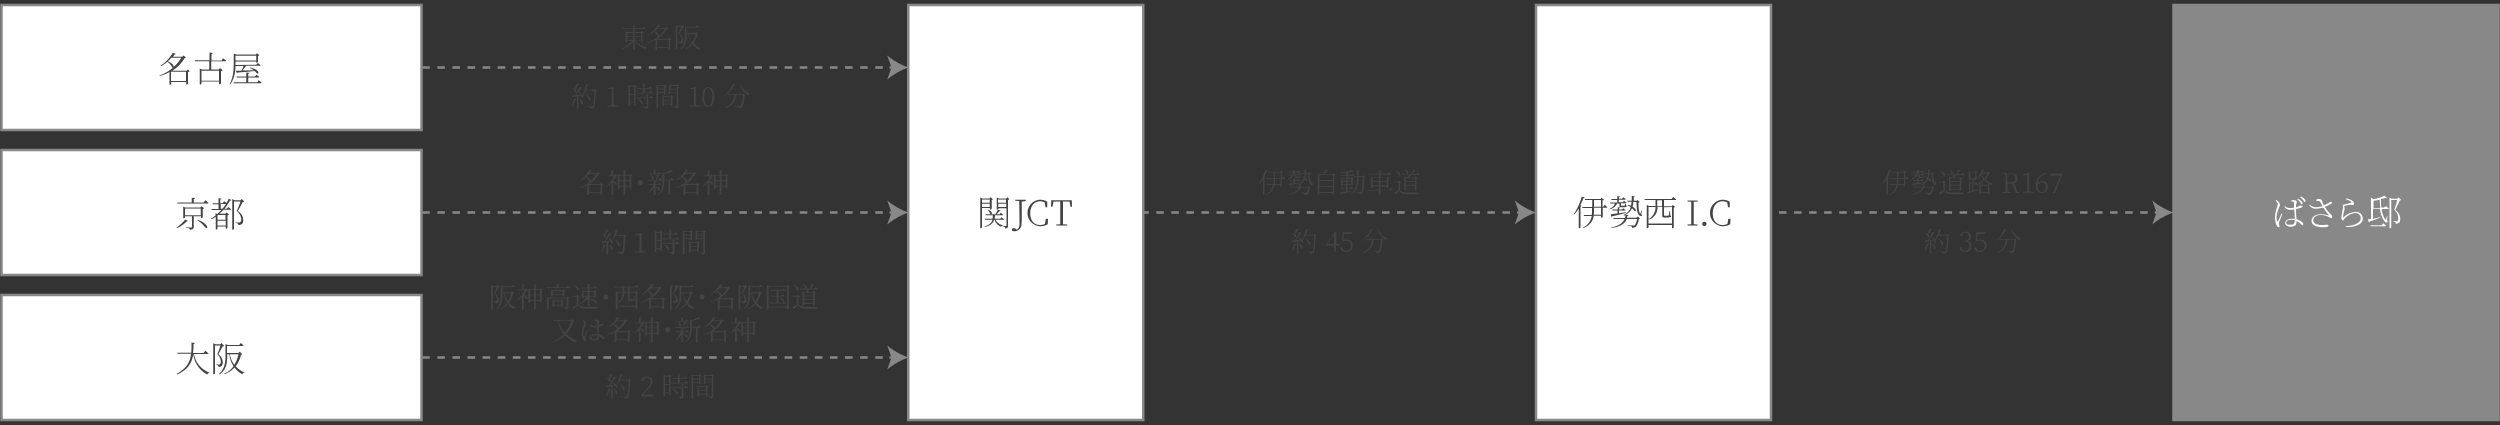 <svg id="レイヤー_1" data-name="レイヤー 1" xmlns="http://www.w3.org/2000/svg" viewBox="0 0 1000 170"><rect x="0" y="0" width="1000" height="170" fill="#333333" stroke="none"/><defs><style>.cls-1,.cls-2,.cls-3,.cls-5{fill:none;}.cls-2,.cls-3,.cls-5,.cls-6,.cls-7{stroke:#888;stroke-miterlimit:10;}.cls-3{stroke-dasharray:3.01 3.01;}.cls-4,.cls-6{fill:#888;}.cls-5{stroke-dasharray:3.02 3.02;}.cls-7,.cls-9{fill:#fff;}.cls-8{fill:#444;}.cls-10{isolation:isolate;}</style></defs><rect class="cls-1" width="1000" height="170"/><line class="cls-2" x1="452" y1="85" x2="453.5" y2="85"/><line class="cls-3" x1="456.5" y1="85" x2="605.3" y2="85"/><line class="cls-2" x1="606.8" y1="85" x2="608.3" y2="85"/><path class="cls-4" d="M614.4,85a27.46,27.46,0,0,0-8.5,4.8l1.7-4.8-1.7-4.8A27.46,27.46,0,0,0,614.4,85Z"/><line class="cls-2" x1="707.1" y1="85" x2="708.6" y2="85"/><line class="cls-3" x1="711.6" y1="85" x2="860.4" y2="85"/><line class="cls-2" x1="861.9" y1="85" x2="863.4" y2="85"/><path class="cls-4" d="M869.4,85a27.46,27.46,0,0,0-8.5,4.8l1.7-4.8-1.7-4.8A27.46,27.46,0,0,0,869.4,85Z"/><line class="cls-2" x1="164.4" y1="27" x2="165.9" y2="27"/><line class="cls-5" x1="168.9" y1="27" x2="354.3" y2="27"/><line class="cls-2" x1="355.8" y1="27" x2="357.3" y2="27"/><path class="cls-4" d="M363.4,27a27.46,27.46,0,0,0-8.5,4.8l1.7-4.8-1.7-4.8A27.46,27.46,0,0,0,363.4,27Z"/><line class="cls-2" x1="164.4" y1="85" x2="165.9" y2="85"/><line class="cls-5" x1="168.9" y1="85" x2="354.3" y2="85"/><line class="cls-2" x1="355.8" y1="85" x2="357.3" y2="85"/><path class="cls-4" d="M363.4,85a27.46,27.46,0,0,0-8.5,4.8l1.7-4.8-1.7-4.8A27.46,27.46,0,0,0,363.4,85Z"/><line class="cls-2" x1="164.4" y1="143" x2="165.9" y2="143"/><line class="cls-5" x1="168.9" y1="143" x2="354.3" y2="143"/><line class="cls-2" x1="355.8" y1="143" x2="357.3" y2="143"/><path class="cls-4" d="M363.4,143a27.46,27.46,0,0,0-8.5,4.8l1.7-4.8-1.7-4.8A27.46,27.46,0,0,0,363.4,143Z"/><rect class="cls-6" x="869.4" y="2" width="130" height="166"/><rect class="cls-7" x="363.3" y="2" width="94" height="166"/><rect class="cls-7" x="614.4" y="2" width="94" height="166"/><rect class="cls-7" x="0.6" y="2" width="168" height="50"/><rect class="cls-7" x="0.6" y="60" width="168" height="50"/><rect class="cls-7" x="0.6" y="118" width="168" height="50"/><path class="cls-8" d="M507.1,68.2c-.1.2-.2.3-.4.2a16,16,0,0,1-1,2.3l.4.2c0,.1-.1.2-.3.2v6.6a.76.76,0,0,1-.5.2h-.1V71.7a13.3,13.3,0,0,1-1.4,1.9l-.2-.1a19.46,19.46,0,0,0,2.5-5.5Zm6.3,2.4a7.51,7.51,0,0,1,.7.8c0,.1-.2.2-.3.2h-1.1v2.9c0,.1-.3.2-.5.2h-.1V74h-2.3a5.06,5.06,0,0,1-3.3,3.9l-.1-.2a4.84,4.84,0,0,0,2.8-3.7h-2.4l-.1-.3h2.6c0-.4.1-.9.1-1.3v-.9h-3l-.1-.3h3.1V69h-2.2l-.1-.3h5l.4-.4.8.6a.76.76,0,0,1-.5.2v2h.2Zm-1.2.9H510v.8a5.7,5.7,0,0,1-.1,1.3h2.3Zm-2.2-.3h2.2V69H510Z"/><path class="cls-8" d="M517.3,70.1a2.76,2.76,0,0,1-2.2,1.7l-.1-.2a2.21,2.21,0,0,0,1.6-1.5h-1.5l-.1-.3h2.3V69h-1.8l-.1-.3h1.9v-.8l.9.1c0,.1-.1.2-.3.2v.5h1l.4-.5s.5.4.8.6c0,.1-.1.2-.3.2H518v.8h1.2l.4-.5c.3.2.5.4.8.6,0,.1-.1.2-.3.2h-1.5v.6c0,.1,0,.1.2.1h.8c.1,0,.1,0,.1-.1s.1-.3.2-.5h.1v.5c.2.1.2.1.2.2s-.2.3-1.1.3h-.5c-.5,0-.6-.1-.6-.5V70Zm-2,3.4a11.41,11.41,0,0,0,2.1-.3v-.9h-1.6l-.1-.3h1.7v-.7l.9.1c0,.1-.1.2-.3.2V72h1l.4-.4a7.68,7.68,0,0,1,.7.6c0,.1-.2.2-.3.2H518v.8l2.1-.3v.2c-1,.3-2.4.6-4.2,1a.22.22,0,0,1-.2.2Zm9.6,0c.2.2.2.4.1.5a.55.55,0,0,1-.8-.2c-.7-.7-.8-2.4-.8-4.1h-1.1a4,4,0,0,1-.3,1.5c1.4.7,1.2,1.6.6,1.4a3,3,0,0,0-.8-.8,3.9,3.9,0,0,1-2,2l.9.2c0,.2-.2.2-.4.3,0,.2-.1.4-.1.6h3l.4-.4.7.6a.76.76,0,0,1-.4.2,4,4,0,0,1-1,2.5,2,2,0,0,1-1.1.3.76.76,0,0,0-.2-.5l-1.2-.3V77c.5,0,1.5.1,1.8.1a.9.9,0,0,0,.5-.1,4.38,4.38,0,0,0,.7-1.9h-3.2c-.5,1.3-1.8,2.3-4.8,2.8l-.1-.2c2.5-.6,3.7-1.5,4.2-2.7H516l-.1-.3h3.7c.1-.3.1-.6.2-.9-.1.1-.3.1-.5.2l-.1-.2a4.35,4.35,0,0,0,2.3-2.5c-.3-.2-.7-.4-1-.6l.1-.1c.4.1.7.2,1,.3a5.07,5.07,0,0,0,.2-1.3h-1.3l-.1-.3h1.4V67.8l1,.1c0,.1-.1.2-.4.3v1.1h.9l.4-.4.7.6c-.1.1-.3.1-.4.2a6.59,6.59,0,0,0,.5,3.4c.1.1.1.1.1,0l.3-.9h.1Z"/><path class="cls-8" d="M534.2,69.9a.76.76,0,0,1-.5.2v7.5c-.1.2-.3.2-.5.3h-.1v-.7h-5.4v.5c0,.1-.2.2-.5.2h-.1V69.4l.6.3h1.7a12.09,12.09,0,0,0,.5-1.8l1.1.2c-.1.2-.2.3-.4.2a5.51,5.51,0,0,1-.9,1.4h3.2l.4-.4Zm-6.4.1v2h5.4V70Zm0,2.4v2h5.4v-2Zm5.3,4.4V74.7h-5.4v2.1Z"/><path class="cls-8" d="M541.4,76.3c-1.2.3-2.7.8-4.8,1.3q0,.15-.3.3l-.4-.9a20.12,20.12,0,0,0,2.5-.4V75.4h-2.2l-.1-.3h2.3V74H537v.3a.76.76,0,0,1-.4.2h-.1V70.8l.7.3h1.3v-.9h-2.4l-.1-.3h2.5V69a19.53,19.53,0,0,1-2.3.2V69a25.25,25.25,0,0,0,4.6-1l.7.7a.45.45,0,0,1-.5,0q-.75.15-1.8.3v1h1.4l.5-.6s.5.4.8.7c0,.1-.1.2-.3.2H539V71h1.5l.3-.4.7.5a.52.52,0,0,1-.4.2V74a.76.76,0,0,1-.5.2h-.1V74H539v1.1h1.1l.4-.5s.5.4.8.7c0,.1-.2.2-.3.2h-2v1.1c.7-.1,1.5-.3,2.3-.4ZM537,71.4v1h1.5v-1Zm1.5,2.3v-1H537v1Zm.5-2.3v1h1.5v-1Zm1.5,2.3v-1H539v1Zm5.6-3a.52.52,0,0,1-.4.2c-.1,3.9-.2,5.9-.7,6.4a1.61,1.61,0,0,1-1.1.5.55.55,0,0,0-.2-.5l-.9-.3v-.2c.4,0,1,.1,1.3.1a.6.6,0,0,0,.4-.1c.3-.4.5-2.4.5-6h-1.6c-.1,3.2-.4,5.5-2.9,7.1l-.2-.2c2.1-1.6,2.5-3.8,2.5-6.9h-1.3l-.1-.3h1.4V68l1,.1c0,.2-.1.3-.4.3v2.1h1.5l.4-.4Z"/><path class="cls-8" d="M556,75.1s.6.5,1,.8c0,.1-.1.2-.3.2h-4.5v1.6c0,.1-.3.3-.5.3h-.1V76.2H547l-.1-.3h4.7V74.6H549v.5c0,.1-.3.2-.5.2h-.1V70.6l.7.3h2.5V69.8h-4.3l-.1-.3h4.4V68.1l1,.1c0,.1-.1.3-.4.3v1h2.9l.5-.6a7.82,7.82,0,0,1,1,.8c0,.1-.1.2-.3.2h-4.1V71h2.5l.4-.4.8.6a.76.76,0,0,1-.5.2V75c0,.1-.3.2-.5.2h-.1v-.5h-2.6V76h3.3Zm-6.9-4v1.3h2.6V71.1Zm2.5,3V72.7H549v1.4Zm.6-3v1.3h2.6V71.1Zm2.6,3V72.7h-2.6v1.4Z"/><path class="cls-8" d="M560,76c.8.9,1.6,1,3.5,1h4.3v.2a.47.47,0,0,0-.5.5h-3.9c-2,0-2.9-.2-3.6-1.4a10.7,10.7,0,0,1-1.6,1.4.37.37,0,0,1-.1.3l-.5-.8c.4-.2,1.1-.6,1.8-1V73h-1.7l-.1-.3h1.6l.4-.5.9.7c-.2.1-.3.2-.5.2Zm-1.7-7.7c2.5,1,2,2.6,1.3,2.1a4.83,4.83,0,0,0-1.4-2Zm2.5,1.7-.1-.3h3.9a13.36,13.36,0,0,0,.7-1.8l1,.3c0,.1-.2.2-.4.2a14.7,14.7,0,0,1-1,1.3h1.6l.5-.7s.5.4.9.8c0,.1-.1.2-.3.2h-3.3a4.67,4.67,0,0,1-.5,1h2.1l.4-.4.8.6a.76.76,0,0,1-.5.2v4.7c0,.1-.3.2-.5.2H566v-.6h-3.7v.4c0,.1-.2.2-.5.2h-.1V70.5l.6.3h1c.1-.3.1-.7.2-1Zm1.3-2.1c1.8.7,1.2,2.1.6,1.6A2.63,2.63,0,0,0,562,68Zm.2,3.4v1.1H566V71.3Zm0,2.6H566V72.7h-3.7Zm3.7,1.6V74.3h-3.7v1.2Z"/><path class="cls-8" d="M516.7,100.4a17.1,17.1,0,0,0,.9-3l.9.3c0,.1-.1.2-.4.2a8.75,8.75,0,0,1-1.2,2.6Zm3.1-5.4c2,1.1,1.5,2.5.9,2a6.89,6.89,0,0,0-.3-.8c-.3.1-.6.1-1,.2v4.9c0,.1-.2.2-.5.2h-.1v-5a6.05,6.05,0,0,1-1.5.2c0,.1-.1.2-.3.2l-.2-.7a5.74,5.74,0,0,0,1.2-.1,22.68,22.68,0,0,0,1.9-3.4l.9.4a.52.52,0,0,1-.4.2,14.63,14.63,0,0,1-2.1,2.8,12.25,12.25,0,0,0,1.9-.2,5.55,5.55,0,0,0-.6-.8Zm-.2-3.2c-.1.2-.2.2-.4.2a10.38,10.38,0,0,1-1.2,1.7c.8.6.5,1.3,0,1.1a3.49,3.49,0,0,0-1.2-1.5l.1-.1a2,2,0,0,1,.8.4l.9-2.1Zm.3,5.6c1.8,1.4,1.2,2.7.6,2.2a5.39,5.39,0,0,0-.8-2.1Zm6.8-3.4a.76.76,0,0,1-.5.2c-.1,3.3-.3,6.1-.8,6.8a1.54,1.54,0,0,1-1.3.5.76.76,0,0,0-.2-.5,3.08,3.08,0,0,0-1.3-.3v-.2a17.63,17.63,0,0,0,1.9.2.55.55,0,0,0,.5-.2c.4-.4.6-3.2.7-6.3h-3.5a9.91,9.91,0,0,1-1.1,1.7l-.2-.1a16.23,16.23,0,0,0,1.5-4.2l1,.3c-.1.2-.2.3-.4.2a13.36,13.36,0,0,1-.7,1.8h3.2l.4-.4Zm-4.3,1.6c2.4,1.3,1.8,3,1.1,2.4a4.64,4.64,0,0,0-1.2-2.3Z"/><path class="cls-8" d="M535.7,98.2h-1.3v2.4h-.7V98.2h-3.3v-.5l3.6-4.9h.5v4.8h1.3v.6Zm-2.1-.6V93.7l-2.8,3.9Z"/><path class="cls-8" d="M537.3,96a2.74,2.74,0,0,1,1.3-.2,2.27,2.27,0,0,1,2.5,2v.4a2.62,2.62,0,0,1-2.4,2.6h-.3a2.06,2.06,0,0,1-2.2-1.5.46.46,0,0,1,.5-.3c.3,0,.4.1.5.5l.3.7a2.77,2.77,0,0,0,.9.1,1.88,1.88,0,0,0,2-1.7v-.3a1.81,1.81,0,0,0-1.6-2h-.4a5.85,5.85,0,0,0-1.3.2h-.3l.3-3.6h3.8v.7h-3.4Z"/><path class="cls-8" d="M549.2,91.8a.52.52,0,0,1-.4.2,10.34,10.34,0,0,1-3.9,4.4l-.1-.1a10.8,10.8,0,0,0,3.5-4.7Zm3.3,3.5.8.6a.76.76,0,0,1-.4.2c-.1,2.4-.5,4.3-1,4.8a1.37,1.37,0,0,1-1.2.4.76.76,0,0,0-.2-.5,2.77,2.77,0,0,0-1.3-.3v-.2a13.57,13.57,0,0,0,1.8.1.75.75,0,0,0,.5-.1c.4-.3.7-2.2.8-4.4h-2.8c-.2,1.8-.7,3.9-4.1,5.4l-.2-.2c3-1.6,3.5-3.6,3.6-5.2h-2.4l-.1-.3h5.9ZM551,91.4a8.39,8.39,0,0,0,4,4.1v.1a.63.63,0,0,0-.6.5,8.94,8.94,0,0,1-3.5-4.6Z"/><path class="cls-8" d="M756.5,68.2c-.1.2-.2.3-.4.2a16,16,0,0,1-1,2.3l.4.2c0,.1-.1.2-.3.2v6.6a.76.76,0,0,1-.5.2h-.1V71.7a13.3,13.3,0,0,1-1.4,1.9l-.2-.1a19.46,19.46,0,0,0,2.5-5.5Zm6.3,2.4a7.51,7.51,0,0,1,.7.8c0,.1-.2.2-.3.2h-1.1v2.9c0,.1-.3.2-.5.2h-.1V74h-2.3a5.06,5.06,0,0,1-3.3,3.9l-.1-.2a4.84,4.84,0,0,0,2.8-3.7h-2.4l-.1-.3h2.6c0-.4.1-.9.1-1.3v-.9h-3l-.1-.3h3.1V69h-2.2l-.1-.3h5l.4-.4.8.6a.76.76,0,0,1-.5.2v2h.2Zm-1.2.9h-2.2v.8a5.7,5.7,0,0,1-.1,1.3h2.3Zm-2.2-.3h2.2V69h-2.2Z"/><path class="cls-8" d="M766.7,70.1a2.76,2.76,0,0,1-2.2,1.7l-.1-.2a2.21,2.21,0,0,0,1.6-1.5h-1.5l-.1-.3h2.3V69H765l-.1-.3h1.9v-.8l.9.1c0,.1-.1.2-.3.2v.5h1l.4-.5s.5.4.8.6c0,.1-.1.2-.3.2h-1.9v.8h1.2l.4-.5c.3.2.5.4.8.6,0,.1-.1.2-.3.2H768v.6c0,.1,0,.1.2.1h.8c.1,0,.1,0,.1-.1s.1-.3.2-.5h.1v.5c.2.1.2.1.2.2s-.2.3-1.1.3H768c-.5,0-.6-.1-.6-.5V70Zm-2,3.4a11.41,11.41,0,0,0,2.1-.3v-.9h-1.6l-.1-.3h1.7v-.7l.9.1c0,.1-.1.2-.3.2V72h1l.4-.4a7.68,7.68,0,0,1,.7.6c0,.1-.2.2-.3.2h-1.8v.8l2.1-.3v.2c-1,.3-2.4.6-4.2,1a.22.22,0,0,1-.2.2Zm9.6,0c.2.2.2.4.1.5a.55.55,0,0,1-.8-.2c-.7-.7-.8-2.4-.8-4.1h-1.1a4,4,0,0,1-.3,1.5c1.4.7,1.2,1.6.6,1.4a3,3,0,0,0-.8-.8,3.9,3.9,0,0,1-2,2l.9.2c0,.2-.2.2-.4.3,0,.2-.1.4-.1.6h3l.4-.4.7.6a.76.76,0,0,1-.4.2,4,4,0,0,1-1,2.5,2,2,0,0,1-1.1.3.76.76,0,0,0-.2-.5l-1.2-.3V77c.5,0,1.5.1,1.8.1a.9.9,0,0,0,.5-.1,4.38,4.38,0,0,0,.7-1.9h-3.2c-.5,1.3-1.8,2.3-4.8,2.8l-.1-.2c2.5-.6,3.7-1.5,4.2-2.7h-3.5l-.1-.3H769c.1-.3.1-.6.2-.9-.1.1-.3.1-.5.2l-.1-.2a4.35,4.35,0,0,0,2.3-2.5c-.3-.2-.7-.4-1-.6l.1-.1c.4.1.7.2,1,.3a5.07,5.07,0,0,0,.2-1.3h-1.3l-.1-.3h1.4V67.8l1,.1c0,.1-.1.2-.4.3v1.1h.9l.4-.4.7.6c-.1.1-.3.1-.4.2a6.59,6.59,0,0,0,.5,3.4c.1.1.1.1.1,0l.3-.9h.1Z"/><path class="cls-8" d="M777.9,76c.8.9,1.6,1,3.5,1h4.3v.2a.47.47,0,0,0-.5.5h-3.9c-2,0-2.9-.2-3.6-1.4a10.7,10.7,0,0,1-1.6,1.4.37.37,0,0,1-.1.3l-.5-.8c.4-.2,1.1-.6,1.8-1V73h-1.7l-.1-.3h1.6l.4-.5.9.7c-.2.1-.3.2-.5.2Zm-1.7-7.7c2.5,1,2,2.6,1.3,2.1a4.83,4.83,0,0,0-1.4-2Zm2.5,1.7-.1-.3h3.9a13.36,13.36,0,0,0,.7-1.8l1,.3c0,.1-.2.2-.4.2a14.7,14.7,0,0,1-1,1.3h1.6l.5-.6s.5.4.9.8c0,.1-.1.2-.3.2h-3.3a4.67,4.67,0,0,1-.5,1h2.1l.4-.4.8.6a.76.76,0,0,1-.5.2v4.7c0,.1-.3.2-.5.2h-.1v-.6h-3.7v.4c0,.1-.2.2-.5.2h-.1V70.6l.6.3h1c.1-.3.1-.7.2-1Zm1.3-2.1c1.8.7,1.2,2.1.6,1.6a2.63,2.63,0,0,0-.7-1.5Zm.2,3.4v1.1h3.7V71.3Zm0,2.6h3.7V72.7h-3.7Zm3.7,1.6V74.3h-3.7v1.2Z"/><path class="cls-8" d="M789.4,76.2l1.8-.5v.2c-.9.4-2.2.9-3.8,1.5,0,.1-.1.2-.2.3l-.3-.8a2.54,2.54,0,0,0,.7-.2V72.8l.9.1c0,.1-.1.2-.4.3v3.4l.8-.2V71.7h-.8V72a.76.76,0,0,1-.5.2h-.1V68.4l.7.3H790l.3-.4.8.6a.76.76,0,0,1-.5.2v2.8a.76.76,0,0,1-.5.2H790v-.4h-.6v1.7h.5l.4-.6s.5.4.8.7c0,.1-.1.2-.3.2h-1.5Zm-1.3-4.9h2V69h-2Zm8-1.9c-.1.1-.2.1-.5.1a9.13,9.13,0,0,1-1.5,2.3,7.3,7.3,0,0,0,3,1.6v.1c-.2,0-.4.2-.5.5a6.66,6.66,0,0,1-2.8-1.9,9,9,0,0,1-1.9,1.5l.6.3h2.7l.3-.4.7.6a.76.76,0,0,1-.4.2v3.4a.76.76,0,0,1-.5.2h-.1v-.7h-2.9v.5c0,.1-.2.2-.5.2h-.1V73.7a5.91,5.91,0,0,1-1.4.6l-.1-.2a10.76,10.76,0,0,0,3.2-2.4,8.64,8.64,0,0,1-1-1.6,5.72,5.72,0,0,1-1.5,1.6l-.2-.1a9.5,9.5,0,0,0,2.1-3.8l.9.3c-.1.2-.2.2-.4.2-.1.2-.2.5-.3.7h1.8l.4-.4Zm-3.8,4.9v2.6h2.9V74.3Zm.7-4.8a2.19,2.19,0,0,1-.3.5,5.83,5.83,0,0,0,1.1,1.5,7.19,7.19,0,0,0,1.2-2.1h-2Z"/><path class="cls-8" d="M807.9,76.7v.4a2.2,2.2,0,0,1-.8.1c-.7,0-.9-.2-1.1-.6l-.6-2c-.3-.9-.6-1.2-1.6-1.2H803v3.3l1.2.1v.4H801v-.4l1.2-.1v-7l-1.2-.1v-.3h3.2c1.8,0,2.8.7,2.8,2.1a2,2,0,0,1-2,2c.7.2,1,.6,1.3,1.4l.7,2ZM804.1,73a1.81,1.81,0,0,0,2-1.6v-.2c0-1-.6-1.7-2-1.7h-1.2V73Z"/><path class="cls-8" d="M813.4,76.8v.3h-4.3v-.3l1.8-.2V70l-1.7.2v-.4l2.3-.6.2.1-.1,1.7v5.5Z"/><path class="cls-8" d="M818.8,69.5c-2.3.5-3.6,1.9-3.8,3.8a2.84,2.84,0,0,1,1.9-.9,2.19,2.19,0,0,1,2.2,2v.3a2.27,2.27,0,0,1-2.1,2.5h-.2c-1.5,0-2.5-1.2-2.5-3.2a4.88,4.88,0,0,1,4.5-4.8ZM815,73.9c0,1.9.6,2.9,1.7,2.9.9,0,1.6-.7,1.6-2s-.6-1.9-1.5-1.9a2.14,2.14,0,0,0-1.7.8v.2Z"/><path class="cls-8" d="M824.9,69.4v.5L822,77.2h-.7l-.1-.1,3.1-6.9h-4.2v-.7Z"/><path class="cls-8" d="M769.8,100.4a17.1,17.1,0,0,0,.9-3l.9.3c0,.1-.1.2-.4.2a8.75,8.75,0,0,1-1.2,2.6Zm3.1-5.4c2,1.1,1.5,2.5.9,2a6.89,6.89,0,0,0-.3-.8c-.3.1-.6.1-1,.2v4.9c0,.1-.2.2-.5.2h-.1v-5a6.05,6.05,0,0,1-1.5.2c0,.1-.1.2-.3.2l-.2-.7a5.74,5.74,0,0,0,1.2-.1,22.68,22.68,0,0,0,1.9-3.4l.9.4a.52.52,0,0,1-.4.2,14.63,14.63,0,0,1-2.1,2.8,12.25,12.25,0,0,0,1.9-.2,5.55,5.55,0,0,0-.6-.8Zm-.1-3.2c-.1.2-.2.2-.4.2a10.38,10.38,0,0,1-1.2,1.7c.8.6.5,1.3,0,1.1a3.49,3.49,0,0,0-1.2-1.5l.1-.1a2,2,0,0,1,.8.4l.9-2.1Zm.3,5.6c1.8,1.4,1.2,2.7.6,2.2a5.39,5.39,0,0,0-.8-2.1Zm6.8-3.4a.76.76,0,0,1-.5.2c-.1,3.3-.3,6.1-.8,6.8a1.54,1.54,0,0,1-1.3.5.76.76,0,0,0-.2-.5,3.08,3.08,0,0,0-1.3-.3v-.2a17.63,17.63,0,0,0,1.9.2.55.55,0,0,0,.5-.2c.4-.4.6-3.2.7-6.3h-3.5a9.91,9.91,0,0,1-1.1,1.7l-.2-.1a16.23,16.23,0,0,0,1.5-4.2l1,.3c-.1.2-.2.3-.4.2a13.36,13.36,0,0,1-.7,1.8h3.2l.4-.4Zm-4.3,1.6c2.4,1.3,1.8,3,1.1,2.4a4.64,4.64,0,0,0-1.2-2.3Z"/><path class="cls-8" d="M785,94c-.1.4-.2.5-.5.5s-.4-.1-.4-.3a2.17,2.17,0,0,1,2.2-1.5,1.85,1.85,0,0,1,2.1,1.7v.2a1.86,1.86,0,0,1-1.7,1.9,1.86,1.86,0,0,1,1.9,2h0a2.21,2.21,0,0,1-2.4,2.2H786a2,2,0,0,1-2.2-1.5.46.46,0,0,1,.5-.3c.3,0,.4.2.5.6l.2.7a2.77,2.77,0,0,0,.9.1,1.69,1.69,0,0,0,1.9-1.5v-.3c0-1.1-.7-1.8-2-1.8h-.5v-.4h.5a1.59,1.59,0,0,0,1.8-1.4v-.3a1.37,1.37,0,0,0-1.3-1.5H786a2,2,0,0,0-.8.1Z"/><path class="cls-8" d="M790.8,96a2.74,2.74,0,0,1,1.3-.2,2.27,2.27,0,0,1,2.5,2v.4a2.62,2.62,0,0,1-2.4,2.6h-.3a2.06,2.06,0,0,1-2.2-1.5.46.46,0,0,1,.5-.3c.3,0,.4.1.5.5l.3.7a2.77,2.77,0,0,0,.9.1,1.88,1.88,0,0,0,2-1.7v-.3a1.81,1.81,0,0,0-1.6-2h-.4a5.85,5.85,0,0,0-1.3.2h-.3l.3-3.6h3.8v.7H791Z"/><path class="cls-8" d="M802.6,91.8a.52.52,0,0,1-.4.2,10.34,10.34,0,0,1-3.9,4.4l-.1-.1a10.8,10.8,0,0,0,3.5-4.7Zm3.4,3.5.8.6a.76.76,0,0,1-.4.2c-.1,2.4-.5,4.3-1,4.8a1.37,1.37,0,0,1-1.2.4.76.76,0,0,0-.2-.5,2.77,2.77,0,0,0-1.3-.3v-.2a13.57,13.57,0,0,0,1.8.1.75.75,0,0,0,.5-.1c.4-.3.7-2.2.8-4.4H803c-.2,1.8-.7,3.9-4.1,5.4l-.2-.2c3-1.6,3.5-3.6,3.6-5.2h-2.4l-.1-.3h5.9Zm-1.6-3.9a8.39,8.39,0,0,0,4,4.1v.1a.63.63,0,0,0-.6.5,8.94,8.94,0,0,1-3.5-4.6Z"/><path class="cls-8" d="M75.8,28.5a.86.86,0,0,1-.6.3v4.7c0,.1-.4.3-.6.3h-.1v-1h-6v.8c0,.1-.3.3-.6.3h-.1V28.8a16.82,16.82,0,0,1-3.9,1.6l-.1-.2a18.1,18.1,0,0,0,5.4-3.1.37.37,0,0,1-.3-.1A7.1,7.1,0,0,0,67,24.7a15.86,15.86,0,0,1-2.7,1.8l-.1-.2a15.26,15.26,0,0,0,4.9-5.2l1.3.5a.4.4,0,0,1-.5.1c-.2.3-.5.7-.7,1h3.7l.6-.5.9.9c-.1.1-.3.1-.6.2a14.65,14.65,0,0,1-4.9,5h5.8l.5-.5Zm-7.3-5.4a9.27,9.27,0,0,1-1.4,1.4c2,.8,2.5,1.9,2.3,2.3a13.89,13.89,0,0,0,3.1-3.7Zm5.9,9.3V28.7h-6v3.7Z"/><path class="cls-8" d="M89.2,23.3s.8.6,1.3,1c0,.2-.2.2-.4.2H84.5v3.3h3l.5-.6,1.1.9a.91.91,0,0,1-.7.3v5a.91.91,0,0,1-.7.3h-.1V32.6h-7v.9c0,.1-.3.3-.6.3h-.1V27.4l.8.4h3V24.5H78l-.1-.4h5.9V21l1.3.2c0,.2-.2.3-.5.4v2.6h4.1Zm-8.6,5v4h7v-4Z"/><path class="cls-8" d="M94.2,26c0,2.5-.4,5.5-2.2,7.8l-.2-.1c1.5-2.6,1.7-5.7,1.7-8.6V21.4l.9.4h8l.4-.5,1,.8-.6.3v2.4c0,.1-.4.3-.6.3h-.1v-.5H94.2V26l8.3-.1.6-.7a10.92,10.92,0,0,1,1.1.9c0,.2-.2.2-.4.2H98.4A23.07,23.07,0,0,1,97,28.2c1.3,0,2.9-.1,4.5-.1a5.07,5.07,0,0,0-1.6-.9l.1-.2c3.9.8,3.8,2.8,2.8,2.4a4.74,4.74,0,0,0-1-1c-1.6.2-3.8.4-6.7.6l-.3.3-.5-1h2.2a6.63,6.63,0,0,0,.9-1.9H94.1Zm9.3,6.1a6.58,6.58,0,0,1,1.1,1c0,.1-.2.2-.3.2H93.5l-.1-.4h5.1V31H94.7l-.1-.4h3.9V29l1.2.1c0,.2-.1.3-.4.4v1.1H102l.6-.7a10.92,10.92,0,0,1,1.1.9c0,.2-.2.2-.4.2h-4v1.9h3.6Zm-9.3-9.8v1.9h8.3V22.3Z"/><path class="cls-8" d="M75.2,88.4a.4.4,0,0,1-.5.1,10.54,10.54,0,0,1-3.9,2.7l-.2-.2a15.35,15.35,0,0,0,3.5-3.2Zm6.9-8.3a14.89,14.89,0,0,1,1.3,1.1c0,.2-.2.2-.4.2H71l-.1-.4h5.8V79.1l1.3.1c0,.2-.2.3-.5.4V81h4Zm-4.6,6.4v4.2c0,.6-.2,1.1-1.5,1.2a.85.85,0,0,0-.3-.5,3.19,3.19,0,0,0-1.4-.3v-.2s1.7.1,2.1.1.4-.1.4-.3V86.5H74V87c0,.1-.3.3-.6.3h-.1V82.6l.7.4h6.1l.5-.5,1.1.8-.6.3v3.3c0,.1-.4.3-.6.3h-.1v-.7Zm2.8-.4V83.4H74v2.7Zm-1.2,1.8c4.4,1.7,4.2,3.8,3.2,3.3A13.84,13.84,0,0,0,79,88.1Z"/><path class="cls-8" d="M89.7,80.5s.5.4.9.7c.3-.5.6-1.1.9-1.7l1.1.5c-.1.2-.2.2-.6.2a19,19,0,0,1-2.2,3.3h.9l.6-.7a10.63,10.63,0,0,1,1.1.9c0,.2-.2.2-.4.2H89.4a12.88,12.88,0,0,1-1.7,1.6h2.4l.5-.5,1,.8a.86.86,0,0,1-.6.3v5.1a.86.86,0,0,1-.6.3h-.1v-.9H87v.9a.71.71,0,0,1-.6.3h-.1V86.7a9.5,9.5,0,0,1-1.7,1l-.2-.2a20.28,20.28,0,0,0,1.8-1.3v-.9l.7.3A12.09,12.09,0,0,0,88.5,84H84.7l-.1-.4h2.8V81.7H85.1l-.1-.4h2.4v-2l1.2.1c0,.2-.2.3-.5.4v1.5H89ZM87.2,86l-.2.2v1.7h3.2V86Zm3.1,4.2V88.3H87v1.9ZM89,83.5a23.07,23.07,0,0,0,1.4-1.9H88.3v1.9Zm8.7-2.9a.85.85,0,0,1-.6.2c-.5.9-1.4,2.7-2,3.6A4.39,4.39,0,0,1,97.3,88c0,1.3-.5,2-2,2a.73.73,0,0,0-.2-.6,2.92,2.92,0,0,0-.9-.2V89h1.4a.6.6,0,0,0,.4-.1,1.17,1.17,0,0,0,.5-1.1,4.62,4.62,0,0,0-1.8-3.4c.4-.9,1.1-2.6,1.5-3.8H93.6v11a.71.71,0,0,1-.6.3h-.1V79.6l.9.5h2.4l.5-.5Z"/><path class="cls-8" d="M77.6,141.6c.5,2.7,1.9,5.6,6.2,7.5v.1a1,1,0,0,0-.9.6,10.58,10.58,0,0,1-5.6-8.3c-.4,3.2-1.7,6.1-6.4,8.3l-.2-.3c4.1-2.2,5.4-4.9,5.7-8H71l-.1-.4h5.6c.1-1.3.1-2.7.1-4.1l1.3.2c0,.2-.2.3-.5.4a21.74,21.74,0,0,1-.2,3.6h4.2l.7-.9a14.89,14.89,0,0,1,1.3,1.1c0,.2-.2.2-.4.2Z"/><path class="cls-8" d="M89.7,138.4c-.1.1-.3.1-.6.1-.6,1.1-1.2,2.2-1.8,3.2a3.82,3.82,0,0,1,1.8,3.2c0,1.3-.5,1.8-1.7,1.9a.73.73,0,0,0-.2-.6,1.85,1.85,0,0,0-.7-.2v-.2h1a.6.6,0,0,0,.4-.1c.2-.1.4-.4.4-1a3.89,3.89,0,0,0-1.4-3,23.42,23.42,0,0,0,1.3-3.5H86v11.2a.71.71,0,0,1-.6.3h-.1V137.3l.9.4h1.9l.5-.5Zm7.2,3.3a.76.76,0,0,1-.5.2,12.1,12.1,0,0,1-2.1,4.6,9.43,9.43,0,0,0,3.5,2.5v.1a.76.76,0,0,0-.8.6,8.29,8.29,0,0,1-3.2-2.7,10.9,10.9,0,0,1-4,2.7l-.1-.2a9.12,9.12,0,0,0,3.7-3,12,12,0,0,1-1.7-4.8h-.8v.6c0,2.7-.3,5.6-3.1,7.5l-.2-.2c2.2-2,2.6-4.5,2.6-7.3v-4.7l.9.4h4.6l.6-.8a6.58,6.58,0,0,1,1.1,1c0,.1-.2.2-.4.2H90.8v2.8h4.6l.5-.5Zm-5,0a10.52,10.52,0,0,0,1.8,4.2,12.81,12.81,0,0,0,1.7-4.2Z"/><path class="cls-8" d="M392.8,83.2V91c0,.1-.3.3-.6.3h-.1V79l.8.4h2.9l.4-.5,1,.8a.76.76,0,0,1-.5.2v3.6c0,.1-.4.3-.6.3H396v-.6Zm0-3.4v1.3h3.1V79.8Zm3.1,3V81.5h-3.1v1.3Zm5.2,7.4c-.4.1-.5.1-.6.5a4.35,4.35,0,0,1-2.7-2.9h-.1c-.4,1.3-1.2,2.3-3.7,3l-.2-.2c2.1-.7,2.9-1.6,3.2-2.7h-3l-.1-.4H397a6.6,6.6,0,0,0,.1-1.4h-2.8l-.1-.4h2.2a.37.37,0,0,1-.3-.1,3.91,3.91,0,0,0-1-1.6l.2-.1c1.8.7,1.6,1.8,1.1,1.8h1.8a15.11,15.11,0,0,0,.9-1.8l1.1.3a.46.46,0,0,1-.5.3c-.3.4-.7.8-1,1.2h1.1l.5-.6c.3.2.6.5,1,.8,0,.2-.2.2-.4.2H398c0,.5-.1.9-.1,1.4h2.2l.5-.6s.6.5,1,.8c0,.2-.2.2-.4.2h-3a4.19,4.19,0,0,0,3,2.2Zm2.7-10.5-.6.3V90.2c0,.7-.1,1.1-1.1,1.2a1.42,1.42,0,0,0-.2-.6,3.18,3.18,0,0,0-.9-.3v-.2s1.1.1,1.3.1a.27.27,0,0,0,.3-.3V83.3h-3.2v.3c0,.1-.3.2-.6.2h-.1V79l.8.4h3l.4-.5Zm-4.6.1v1.3h3.2V79.8Zm3.3,3V81.5h-3.2v1.3Z"/><path class="cls-8" d="M410.2,80.5l-1.5.1v6.5a24.37,24.37,0,0,1-.1,2.7,2.84,2.84,0,0,1-2.8,2.7c-.5,0-1-.1-1.1-.6.1-.4.4-.7.8-.6a1.28,1.28,0,0,1,1,.4l.3.2a2.88,2.88,0,0,0,1-2.5c0-.7,0-1.8-.1-9l-1.6-.1v-.4h4.2Z"/><path class="cls-8" d="M419.2,87.5l-.1,2.2a6.11,6.11,0,0,1-3,.8,5.32,5.32,0,0,1-.4-10.6h.3a5.1,5.1,0,0,1,2.9.8v2.2h-.7l-.3-1.9a3.74,3.74,0,0,0-1.8-.5c-2.3,0-4,1.8-4,4.8S413.7,90,416,90a3.51,3.51,0,0,0,2-.5l.3-1.9Z"/><path class="cls-8" d="M425.2,80.6v9.1l1.7.1v.4h-4.4v-.4l1.6-.1V80.6h-2.7l-.4,2.1h-.6l.1-2.6h8.2l.1,2.6h-.6l-.4-2.1Z"/><path class="cls-8" d="M254.1,16.3a9.71,9.71,0,0,0,4.7,2.7v.1a.63.63,0,0,0-.6.5,9.28,9.28,0,0,1-4.3-3.3v3.3c0,.1-.3.3-.5.3h-.1V16.7a10.84,10.84,0,0,1-4.6,3l-.1-.2a11,11,0,0,0,4.2-3.2h-2v.4c0,.1-.3.2-.5.2h-.1V12.5l.7.3h2.4V11.6h-4.4l-.1-.3h4.5V9.9l1,.1c0,.1-.1.3-.4.3v1h3l.5-.7s.6.5,1,.8c0,.1-.1.2-.3.2h-4.2v1.2h2.4l.4-.4.8.6a.76.76,0,0,1-.5.2v3.3a.76.76,0,0,1-.5.2h-.1v-.6h-2.3Zm-3.2-3.1v1.2h2.4V13.2Zm0,2.8h2.4V14.7h-2.4Zm3-2.8v1.2h2.5V13.2Zm2.5,2.8V14.7h-2.5V16Z"/><path class="cls-8" d="M268.6,15.8a.76.76,0,0,1-.5.2v3.7c0,.1-.3.2-.5.2h-.1v-.8h-4.7v.6c0,.1-.2.2-.5.2h-.1v-4a16.92,16.92,0,0,1-3.1,1.3L259,17a18.18,18.18,0,0,0,4.3-2.4c-.1,0-.2,0-.2-.1a6.55,6.55,0,0,0-1.5-1.8,16.44,16.44,0,0,1-2.2,1.4l-.1-.1a11.81,11.81,0,0,0,3.9-4.1l1,.4c-.1.1-.1.2-.4.1-.2.3-.4.5-.6.8h2.9l.5-.4.7.7c-.1.1-.2.1-.5.1a12.11,12.11,0,0,1-3.9,3.9h4.6l.4-.4Zm-5.7-4.3a5.73,5.73,0,0,1-1.1,1.1c1.6.6,1.9,1.5,1.8,1.8a9.55,9.55,0,0,0,2.4-2.9Zm4.6,7.3V15.9h-4.7v2.9Z"/><path class="cls-8" d="M273.7,10.9c-.1.1-.2.1-.5.1a20.13,20.13,0,0,1-1.4,2.5,3.34,3.34,0,0,1,1.5,2.5c0,1-.4,1.5-1.4,1.5a.9.9,0,0,0-.1-.5,1.27,1.27,0,0,0-.6-.1v-.2h.8a.37.37,0,0,0,.3-.1c.2-.1.3-.3.3-.8a3.19,3.19,0,0,0-1.1-2.4c.3-.6.7-1.9,1-2.7h-1.6v8.8c-.1.2-.3.2-.5.2h-.1V10l.7.3h1.5l.4-.4Zm5.7,2.6c-.1.1-.2.1-.4.1a9.21,9.21,0,0,1-1.7,3.6,8,8,0,0,0,2.8,2v.1a.63.63,0,0,0-.6.5,7.21,7.21,0,0,1-2.5-2.1,8.14,8.14,0,0,1-3.1,2.1l-.1-.2a6.84,6.84,0,0,0,2.9-2.4,10.26,10.26,0,0,1-1.4-3.8h-.6V14c0,2.1-.3,4.4-2.5,5.9l-.2-.1c1.7-1.5,2-3.5,2-5.7V10.4l.7.3h3.6l.5-.6s.5.4.9.7c0,.1-.1.2-.3.2h-4.9v2.2h3.6l.4-.4Zm-3.9.1a8.06,8.06,0,0,0,1.4,3.3,12.15,12.15,0,0,0,1.4-3.3Z"/><path class="cls-8" d="M228.7,42.4a17.1,17.1,0,0,0,.9-3l.9.3c0,.1-.1.2-.4.2a8.75,8.75,0,0,1-1.2,2.6Zm3.1-5.4c2,1.1,1.5,2.5.9,2a6.89,6.89,0,0,0-.3-.8c-.3.1-.6.1-1,.2v4.9c0,.1-.2.2-.5.2h-.1v-5a6.05,6.05,0,0,1-1.5.2c0,.1-.1.2-.3.2l-.2-.7a5.74,5.74,0,0,0,1.2-.1,22.68,22.68,0,0,0,1.9-3.4l.9.4a.52.52,0,0,1-.4.2,14.63,14.63,0,0,1-2.1,2.8,12.25,12.25,0,0,0,1.9-.2,5.55,5.55,0,0,0-.6-.8Zm-.1-3.2c-.1.2-.2.2-.4.2a10.38,10.38,0,0,1-1.2,1.7c.8.6.5,1.3,0,1.1a3.49,3.49,0,0,0-1.2-1.5l.1-.1a2,2,0,0,1,.8.4l.9-2.1Zm.3,5.6c1.8,1.4,1.2,2.7.6,2.2a5.39,5.39,0,0,0-.8-2.1Zm6.8-3.4a.76.76,0,0,1-.5.2c-.1,3.3-.3,6.1-.8,6.8a1.54,1.54,0,0,1-1.3.5.76.76,0,0,0-.2-.5,3.08,3.08,0,0,0-1.3-.3v-.2a17.63,17.63,0,0,0,1.9.2.55.55,0,0,0,.5-.2c.4-.4.6-3.2.7-6.3h-3.5a9.91,9.91,0,0,1-1.1,1.7l-.2-.1a16.23,16.23,0,0,0,1.5-4.2l1,.3c-.1.2-.2.3-.4.2a13.36,13.36,0,0,1-.7,1.8h3.2l.4-.4Zm-4.4,1.6c2.4,1.3,1.8,3,1.1,2.4a4.64,4.64,0,0,0-1.2-2.3Z"/><path class="cls-8" d="M247.2,42.3v.3h-4.3v-.3l1.8-.2V35.5l-1.7.2v-.3l2.3-.6.2.1-.1,1.7v5.5Z"/><path class="cls-8" d="M254.7,34.6a.76.76,0,0,1-.5.2v7c0,.1-.3.2-.5.2h-.1v-.8H252v1c-.1.2-.3.2-.5.2h-.1V33.9l.7.3h1.4l.4-.4Zm-2.7.1v3h1.6v-3Zm1.6,6.3V38H252v3Zm.9-3.6-.1-.3h2.8V35.5h-2.3l-.1-.3h2.4V33.5l1,.1c0,.1-.1.3-.4.3v1.3h1.6l.5-.6s.5.4.9.7c0,.1-.1.2-.3.2h-2.6V37h1.9l.5-.6s.5.4.9.7c0,.1-.1.2-.3.2Zm5.8.9s.5.4.9.7c0,.1-.1.2-.3.2h-1.6v3.3c0,.5-.1.9-1.1,1,0-.2-.1-.3-.2-.5a3,3,0,0,0-1-.2v-.2s1.2.1,1.4.1.3-.1.3-.2V39.3h-4.1l-.1-.3h4.1V37.7l1,.1c0,.1-.1.2-.4.3V39h.6Zm-4.9,1.3c2.3.9,1.8,2.4,1.1,1.9a4.39,4.39,0,0,0-1.2-1.8Z"/><path class="cls-8" d="M263.2,37.2v6c0,.1-.2.2-.5.2h-.1V33.8l.6.3h2.3l.3-.4.8.6a.76.76,0,0,1-.4.2v3a.76.76,0,0,1-.5.2h-.1v-.5Zm0-2.8v1.1h2.4V34.4Zm2.4,2.5V35.8h-2.4v1.1Zm3.8,1.7a.76.76,0,0,1-.4.2v3.4c0,.1-.3.2-.5.2h-.1v-.6h-2.8v.5c0,.1-.2.2-.5.2H265V38.1l.6.3h2.7l.3-.4Zm-3.9.1v1.2h2.8V38.7Zm2.9,2.8V40.2h-2.8v1.3Zm3.4-7.2a.76.76,0,0,1-.5.2v7.9c0,.5-.1.9-1,1a.55.55,0,0,0-.3-.5,3,3,0,0,0-1-.2v-.2s1.2.1,1.4.1a.27.27,0,0,0,.3-.3V37.1h-2.6v.3a.76.76,0,0,1-.5.2h-.1V33.7l.6.3h2.4l.3-.4Zm-3.6.1v1.1h2.6V34.4Zm2.5,2.5V35.8h-2.6v1.1Z"/><path class="cls-8" d="M280.1,42.3v.3h-4.3v-.3l1.8-.2V35.5l-1.7.2v-.3l2.3-.6.2.1-.1,1.7v5.5Z"/><path class="cls-8" d="M285.7,38.8c0,2.9-1.2,4-2.4,4s-2.4-1.1-2.4-4,1.2-4,2.4-4S285.7,35.9,285.7,38.8Zm-2.4,3.6c.8,0,1.6-.8,1.6-3.6s-.8-3.6-1.6-3.6-1.6.8-1.6,3.6.8,3.6,1.6,3.6Z"/><path class="cls-8" d="M294.1,33.8a.52.52,0,0,1-.4.2,10.34,10.34,0,0,1-3.9,4.4l-.1-.1a10.8,10.8,0,0,0,3.5-4.7Zm3.3,3.5.8.6a.76.76,0,0,1-.4.2c-.1,2.4-.5,4.3-1,4.8a1.37,1.37,0,0,1-1.2.4.76.76,0,0,0-.2-.5,2.77,2.77,0,0,0-1.3-.3v-.2a13.57,13.57,0,0,0,1.8.1.75.75,0,0,0,.5-.1c.4-.3.7-2.2.8-4.4h-2.8c-.2,1.8-.7,3.9-4.1,5.4l-.2-.2c3-1.6,3.5-3.6,3.6-5.2h-2.4l-.1-.3h5.9Zm-1.5-3.9a8.39,8.39,0,0,0,4,4.1v.1a.63.63,0,0,0-.6.5,8.94,8.94,0,0,1-3.5-4.6Z"/><path class="cls-8" d="M633.9,78.9a.55.55,0,0,1-.5.3,25.5,25.5,0,0,1-1.3,2.9l.5.2c0,.1-.2.2-.4.3V91a.86.86,0,0,1-.6.3h-.1V83.4a18.76,18.76,0,0,1-1.8,2.4l-.2-.1a26.08,26.08,0,0,0,3.2-7Zm8,3,1,1c0,.2-.2.2-.4.2h-1.4v3.7c0,.1-.4.3-.6.3h-.1v-.8h-2.9c-.3,2-1.4,3.8-4.2,5l-.2-.2a6.22,6.22,0,0,0,3.6-4.7h-3.1l-.1-.4h3.2a9.7,9.7,0,0,0,.1-1.7V83.2H633l-.1-.4h4V80H634l-.1-.4h6.3l.4-.5,1,.8c-.2.2-.4.2-.6.3v2.6h.2Zm-1.5,1.2h-2.8v1.1a9.7,9.7,0,0,1-.1,1.7h2.9Zm-2.8-.4h2.8V80h-2.8Z"/><path class="cls-8" d="M646.8,81.4a3.54,3.54,0,0,1-2.8,2.2l-.1-.2a3.22,3.22,0,0,0,2.1-2h-1.9L644,81h2.9V80h-2.3l-.1-.4h2.4V78.5l1.1.1c0,.2-.1.3-.4.3v.6h1.2l.5-.6a7.82,7.82,0,0,1,1,.8c0,.1-.2.2-.4.2h-2.4v1h1.6l.5-.6c.3.3.7.5,1,.8,0,.2-.2.2-.3.2h-1.9v.8c0,.1,0,.2.3.2h1c.1,0,.1,0,.2-.1a4.88,4.88,0,0,0,.3-.7h.2v.7c.2.1.3.1.3.3s-.3.4-1.4.4h-.7c-.7,0-.8-.2-.8-.6v-.9Zm-2.5,4.3q.9-.15,2.7-.3V84.2h-2l-.1-.4h2.2v-.9l.9.1c0,.2-.1.3-.4.3v.5h1.2l.5-.5s.5.4.9.7c0,.2-.2.2-.3.2h-2.3v1.1c.9-.1,1.8-.3,2.7-.4v.3c-1.3.3-3,.8-5.4,1.3a.45.45,0,0,1-.3.3Zm12.2,0c.2.3.3.5.2.6-.2.3-.7.1-1.1-.3-.8-.9-1-3-1-5.2h-1.3a5.82,5.82,0,0,1-.3,1.9c1.7.9,1.5,2,.8,1.7a5.24,5.24,0,0,0-1-1.1,5.47,5.47,0,0,1-2.6,2.6l1.2.2a.46.46,0,0,1-.5.3,1.85,1.85,0,0,1-.2.7h3.9l.5-.5.9.8c-.2.1-.3.2-.5.2a5.35,5.35,0,0,1-1.2,3.1,2.41,2.41,0,0,1-1.5.4.71.71,0,0,0-.3-.6,4,4,0,0,0-1.5-.3V90c.7.1,1.9.2,2.3.2a1.27,1.27,0,0,0,.6-.1,5.38,5.38,0,0,0,.9-2.5h-4.1c-.7,1.7-2.2,3-6.1,3.6l-.1-.2c3.2-.7,4.7-1.9,5.3-3.4h-4.4l-.1-.4H650a5,5,0,0,0,.2-1.2l-.6.3-.2-.3a5.22,5.22,0,0,0,2.9-3.1,14.8,14.8,0,0,0-1.3-.8l.1-.2a6.47,6.47,0,0,1,1.3.4,8.75,8.75,0,0,0,.2-1.6H651l-.1-.4h1.8V78.4l1.2.1c0,.2-.1.3-.4.4v1.4h1.2l.3-.3.9.8c-.2.1-.3.2-.5.2-.1,1.6.1,3.7.6,4.4.1.1.1.1.2-.1s.3-.7.4-1.1h.2Z"/><path class="cls-8" d="M665.6,82.5h3.1l.4-.5,1,.8a1.42,1.42,0,0,1-.6.2v8c0,.1-.3.3-.6.3h-.1V90h-9.4v1c0,.1-.3.3-.6.3h-.1V82l.9.4h2.6V80h-4.3l-.1-.4h10.8l.7-.8s.7.6,1.2,1c0,.2-.2.2-.4.2h-4.5Zm0,.4V86c0,.2,0,.3.3.3h1.4a.22.22,0,0,0,.2-.2,10.93,10.93,0,0,0,.3-1.7h.2l.1,1.8c.3.1.3.2.3.4s-.4.4-1.7.4h-.9c-.8,0-.9-.2-.9-.8V82.8H663a5.08,5.08,0,0,1-3.3,5l-.2-.2a5.41,5.41,0,0,0,2.7-4.8h-2.8v6.6h9.4V82.8Zm-.8-.4V80.1h-1.9v2.4Z"/><path class="cls-8" d="M677.5,80.7v9l1.5.1v.4h-4v-.4l1.5-.1v-9l-1.5-.1v-.4h4.1v.4Z"/><path class="cls-8" d="M680.9,89.6a.85.85,0,1,1,.9.8h0A.82.82,0,0,1,680.9,89.6Z"/><path class="cls-8" d="M692.2,87.5l-.1,2.2a6.11,6.11,0,0,1-3,.8,5.32,5.32,0,0,1-.4-10.6h.3a5.1,5.1,0,0,1,2.9.8v2.2h-.7l-.3-1.9a3.74,3.74,0,0,0-1.8-.5c-2.3,0-4,1.8-4,4.8S686.7,90,689,90a3.51,3.51,0,0,0,2-.5l.3-1.9Z"/><path class="cls-9" d="M910.5,80a2.09,2.09,0,0,1,.6.4,2.9,2.9,0,0,1,.9,1.5,5.78,5.78,0,0,1-.5,1.4,11.8,11.8,0,0,0-.9,3.7,4,4,0,0,0,.3,1.5q.15.3.3,0c.3-.5,1.1-2.4,1.4-3.1l.3.2c-.3.7-.9,2.4-1.1,2.9a3,3,0,0,0-.2,1c0,.4.2.8.2,1.1a.27.27,0,0,1-.3.3h-.1c-.2,0-.4-.2-.6-.5a7.22,7.22,0,0,1-.8-3.2,12.8,12.8,0,0,1,.7-3.9,7.49,7.49,0,0,0,.4-1.6c0-.5-.3-.9-.8-1.5Zm6,.2a3,3,0,0,1,1-.2c.5,0,1.2.4,1.2.7a8.38,8.38,0,0,1-.2,1,4.87,4.87,0,0,0-.1,1.2,3.58,3.58,0,0,0,1.1-.4,6.89,6.89,0,0,1,.8-.3c.2,0,.7.2.7.4s-.2.3-.6.5a11.7,11.7,0,0,1-2,.5c0,1.5.1,3,.2,4.1a6.32,6.32,0,0,1,2.3,1.2,1.23,1.23,0,0,1,.4.8c0,.2-.1.4-.3.4s-.3-.2-.6-.4a5.94,5.94,0,0,0-1.8-1.3v.5c0,1-.6,1.8-2.3,1.8-1.2,0-2.2-.6-2.2-1.5,0-1.1,1.2-1.7,2.7-1.7a4.1,4.1,0,0,1,1.1.1c0-1-.1-2.5-.2-3.8a9.15,9.15,0,0,1-1.7.1,2.51,2.51,0,0,1-2.2-1.2l.2-.2a2.72,2.72,0,0,0,2,.7,8.6,8.6,0,0,0,1.6-.1v-2c0-.3-.1-.4-.2-.4a3.08,3.08,0,0,0-1-.1Zm1.4,7.9a7.72,7.72,0,0,0-1.5-.2c-.9,0-1.9.4-1.9,1.1s.6.9,1.5.9c1.7,0,1.9-.6,1.9-1.8Zm1.3-8.6a7.1,7.1,0,0,1,1.4,1,1.09,1.09,0,0,1,.4.9.27.27,0,0,1-.3.3h-.1c-.2,0-.3-.4-.6-.8a4.26,4.26,0,0,0-1.1-1.2Zm1.1-.9a4.19,4.19,0,0,1,1.4.9,1.35,1.35,0,0,1,.5.9.27.27,0,0,1-.3.3h-.1c-.2,0-.3-.4-.6-.7a5.73,5.73,0,0,0-1.1-1.1Z"/><path class="cls-9" d="M926.5,79.9a2,2,0,0,1,1.1-.3,1.6,1.6,0,0,1,1.1.4,18,18,0,0,0,.8,2.1,8.53,8.53,0,0,0,2.5-1.3.8.8,0,0,1,.8.1c.1.1,0,.4-.2.5a9.6,9.6,0,0,1-2.7,1.3,14.79,14.79,0,0,0,2.5,3.1,1.53,1.53,0,0,1,.5.7c0,.4-.2.8-.4.8s-.4-.2-.8-.4a7.3,7.3,0,0,0-3.5-.9c-1.6,0-2.9.9-2.9,2.1s1.3,1.9,3.5,1.9c1.1,0,1.5-.1,2-.1s.6.1.6.4-.6.6-2.3.6c-2.3,0-4.5-.7-4.5-2.6,0-1.5,1.6-2.6,3.7-2.6a10.59,10.59,0,0,1,3.1.5c.1,0,.2,0,.1-.1a34.57,34.57,0,0,1-2.2-3.1,10.47,10.47,0,0,1-3,.5,3,3,0,0,1-2.6-1.4l.3-.2a3.49,3.49,0,0,0,2.4,1,10.87,10.87,0,0,0,2.6-.4c-.4-.7-.7-1.4-1-1.8s-.5-.3-1.4-.3Z"/><path class="cls-9" d="M938.3,79.7l.1-.3a5.81,5.81,0,0,1,2.5.9,1.39,1.39,0,0,1,.7,1.2.46.46,0,0,1-.4.5c-.3,0-.7-.1-1-.1a17,17,0,0,0-2.2.4c-.2.1-.3.1-.3.3a3.09,3.09,0,0,0,.2.8l-.3,1.2a14.35,14.35,0,0,0-.4,2.2c0,.2.1.2.2.1a7.54,7.54,0,0,1,4.7-2.1,2.65,2.65,0,0,1,3,2.4v.3c0,2.5-3.7,3.5-6.8,3.3v-.4a10.9,10.9,0,0,0,2.6-.3c2.6-.7,3.4-1.8,3.4-2.8a2.11,2.11,0,0,0-2.1-2.1h-.1a6.92,6.92,0,0,0-4.4,2.4c-.2.2-.3.6-.5.6s-.3-.1-.4-.3l-.3-.6c0-.3.1-.6.1-.8.1-.9.4-2.1.5-2.8a2.85,2.85,0,0,0,0-1.3c0-.3.1-.5.6-.6.7-.2,2.1-.5,2.7-.7.2-.1.2-.2,0-.5A10.2,10.2,0,0,0,938.3,79.7Z"/><path class="cls-9" d="M954.4,82.5a10.92,10.92,0,0,1,1.1.9c0,.2-.2.2-.4.2h-2.4a8.38,8.38,0,0,0,1.4,4.1c.1.2.2.2.3-.1a5,5,0,0,0,.4-1.3h.2l-.2,1.8c.3.4.3.6.2.8-.3.3-.9,0-1.3-.5a9.63,9.63,0,0,1-1.7-4.9h-2.8v4c.9-.2,2-.4,3-.7V87c-1,.4-2.4,1-4.3,1.6a.45.45,0,0,1-.3.3l-.5-1.1a11.15,11.15,0,0,0,1.3-.3V79.1l1.1.6a21.62,21.62,0,0,0,4.3-1.4l1,.9c-.1.1-.3.1-.7,0-.5.1-1,.3-1.7.4,0,1.1,0,2.3.1,3.4h1.1Zm-1.1,6.8a6.58,6.58,0,0,1,1.1,1c0,.2-.2.2-.3.2h-5.8l-.1-.4h4.5Zm-1.2-6.1c-.1-1.1-.2-2.2-.2-3.3a21.66,21.66,0,0,1-2.5.4v2.9Zm8.4-3.2c-.1.1-.3.1-.6.2-.4.9-1.2,2.7-1.8,3.7a4.75,4.75,0,0,1,2,3.6c0,1.4-.5,2-1.8,2a.73.73,0,0,0-.2-.6,1.88,1.88,0,0,0-.8-.2v-.2h1.2a.6.6,0,0,0,.4-.1c.3-.2.4-.5.4-1.1a4.58,4.58,0,0,0-1.6-3.4c.3-.9.9-2.7,1.2-3.9h-2.4V91c0,.1-.3.3-.6.3h-.1V79l.9.5h2.2l.5-.5Z"/><path class="cls-8" d="M242.4,158.4a17.1,17.1,0,0,0,.9-3l.9.3c0,.1-.1.2-.4.2a8.75,8.75,0,0,1-1.2,2.6Zm3.1-5.4c2,1.1,1.5,2.5.9,2a6.89,6.89,0,0,0-.3-.8c-.3.1-.6.1-1,.2v4.9c0,.1-.2.2-.5.2h-.1v-5a6.05,6.05,0,0,1-1.5.2c0,.1-.1.2-.3.2l-.2-.7a5.74,5.74,0,0,0,1.2-.1,22.68,22.68,0,0,0,1.9-3.4l.9.4a.52.52,0,0,1-.4.2,19.41,19.41,0,0,1-2.1,2.9,12.25,12.25,0,0,0,1.9-.2,5.55,5.55,0,0,0-.6-.8Zm-.1-3.2c-.1.2-.2.2-.4.2a10.38,10.38,0,0,1-1.2,1.7c.8.6.5,1.3,0,1.1a3.49,3.49,0,0,0-1.2-1.5l.1-.1a2,2,0,0,1,.8.4l.9-2.1Zm.3,5.6c1.8,1.4,1.2,2.7.6,2.2a5.39,5.39,0,0,0-.8-2.1Zm6.8-3.4a.76.76,0,0,1-.5.2c-.1,3.3-.3,6.1-.8,6.8a1.54,1.54,0,0,1-1.3.5.76.76,0,0,0-.2-.5,3.08,3.08,0,0,0-1.3-.3v-.2a17.63,17.63,0,0,0,1.9.2.55.55,0,0,0,.5-.2c.4-.4.6-3.2.7-6.3H248a9.91,9.91,0,0,1-1.1,1.7l-.2-.1a16.23,16.23,0,0,0,1.5-4.2l1,.3c-.1.2-.2.3-.4.2a13.36,13.36,0,0,1-.7,1.8h3.2l.4-.4Zm-4.4,1.6c2.4,1.3,1.8,3,1.1,2.4a4.64,4.64,0,0,0-1.2-2.3Z"/><path class="cls-8" d="M261.3,157.9v.7h-4.8V158c.7-.8,1.4-1.6,2-2.2,1.2-1.3,1.7-2.2,1.7-3.1a1.56,1.56,0,0,0-1.4-1.7h-.2c-.3,0-.6.1-.8.1l-.3.8c-.1.4-.3.6-.5.6a.55.55,0,0,1-.5-.3,2.18,2.18,0,0,1,2.3-1.6,2.07,2.07,0,0,1,2.2,1.6v.4c0,1-.5,1.7-2.2,3.5-.3.3-.9,1-1.6,1.7Z"/><path class="cls-8" d="M268.7,150.6a.76.76,0,0,1-.5.2v7c0,.1-.3.2-.5.2h-.1v-.8H266v1c-.1.2-.3.2-.5.2h-.1v-8.5l.7.3h1.4l.4-.4Zm-2.7.1v3h1.6v-3Zm1.6,6.3v-3H266v3Zm.9-3.6-.1-.3h2.8v-1.6h-2.3l-.1-.3h2.4v-1.7l1,.1c0,.1-.1.3-.4.3v1.3h1.6l.5-.6s.5.4.9.7c0,.1-.1.2-.3.2h-2.6v1.6h1.9l.5-.6s.5.4.9.7c0,.1-.1.2-.3.2Zm5.8.9s.5.4.9.7c0,.1-.1.2-.3.2h-1.6v3.3c0,.5-.1.9-1.1,1,0-.2-.1-.3-.2-.5a3,3,0,0,0-1-.2v-.2s1.2.1,1.4.1.3-.1.3-.2v-3.2h-4.1l-.1-.3h4.1v-1.3l1,.1c0,.1-.1.2-.4.3v.9h.6Zm-4.9,1.3c2.3.9,1.8,2.4,1.1,1.9a4.39,4.39,0,0,0-1.2-1.8Z"/><path class="cls-8" d="M277.2,153.2v6c0,.1-.2.2-.5.2h-.1v-9.6l.6.3h2.3l.3-.4.8.6a.76.76,0,0,1-.4.2v3a.76.76,0,0,1-.5.2h-.1v-.5Zm0-2.8v1.1h2.4v-1.1Zm2.4,2.5v-1.1h-2.4v1.1Zm3.8,1.7a.76.76,0,0,1-.4.2v3.4c0,.1-.3.2-.5.2h-.1v-.6h-2.8v.5c0,.1-.2.2-.5.2H279v-4.4l.6.3h2.7l.3-.4Zm-3.9.1v1.2h2.8v-1.2Zm2.9,2.8v-1.3h-2.8v1.3Zm3.4-7.2a.76.76,0,0,1-.5.2v7.9c0,.5-.1.9-1,1a.55.55,0,0,0-.3-.5,3,3,0,0,0-1-.2v-.2s1.2.1,1.4.1a.27.27,0,0,0,.3-.3v-5.2h-2.6v.3a.76.76,0,0,1-.5.2h-.1v-3.9l.6.3h2.4l.3-.4Zm-3.6.1v1.1h2.6v-1.1Zm2.5,2.5v-1.1h-2.6v1.1Z"/><g class="cls-10"><path class="cls-8" d="M241.37,73.9a.89.89,0,0,1-.47.22v3.63c0,.08-.37.26-.63.26h-.11V77.2h-4.54v.61a.69.69,0,0,1-.6.24h-.12v-4a16.13,16.13,0,0,1-3.07,1.24l-.09-.16A15.42,15.42,0,0,0,236,72.68a.48.48,0,0,1-.31-.08,5.22,5.22,0,0,0-1.44-1.74,10.7,10.7,0,0,1-2.2,1.39l-.11-.13a11.25,11.25,0,0,0,3.8-4.15l1.14.41c-.06.11-.15.15-.43.11-.17.25-.37.51-.59.78h2.78l.54-.5.82.81c-.08.09-.2.13-.49.14a11.4,11.4,0,0,1-3.86,3.9l.07,0h4.3l.42-.46Zm-5.74-4.32a15.16,15.16,0,0,1-1.14,1.12c1.55.54,1.92,1.36,1.79,1.76a10.91,10.91,0,0,0,2.36-2.88Zm4.53,7.3V74h-4.54v2.9Z"/><path class="cls-8" d="M247,70.43a.9.9,0,0,1-.49.11,8.17,8.17,0,0,1-1.22,1.75c2,.67,1.54,2,.88,1.54a3.65,3.65,0,0,0-.9-1.26v5.24a.68.68,0,0,1-.58.25h-.12v-5a10.82,10.82,0,0,1-1.83,1.47l-.12-.11a12.71,12.71,0,0,0,3.09-4H243l-.1-.3h1.63V68l1.07.12c0,.16-.12.27-.38.3v1.7h.49l.49-.47Zm5.93-.25a.61.61,0,0,1-.41.19V75.1c0,.08-.36.25-.58.25h-.1v-.71h-1.71v3.11c0,.11-.3.29-.57.29h-.14v-3.4h-1.64v.62c0,.08-.28.25-.56.25h-.11v-5.9l.72.35h1.59V68l1.1.14c0,.15-.11.26-.39.3V70h1.61l.37-.42Zm-5.15.1v1.83h1.64V70.28Zm1.64,4V72.43h-1.64v1.89Zm.71-4v1.83h1.71V70.28Zm1.71,4V72.43h-1.71v1.89Z"/><path class="cls-8" d="M256.1,74a1,1,0,1,1,1-1A1,1,0,0,1,256.1,74Z"/><path class="cls-8" d="M262.24,74.43c2.42.61,1.93,2.18,1.2,1.7a3.67,3.67,0,0,0-1.21-1.54v3.22c0,.08-.3.25-.55.25h-.15V75a7.46,7.46,0,0,1-2.14,2.27l-.12-.16a8.53,8.53,0,0,0,2-3.13h-1.76l-.09-.33h2.14V72.37l1.05.12c0,.14-.11.24-.35.28v.83h1l.49-.59s.52.43.84.75c0,.12-.13.17-.28.17h-2.08v.51Zm-2.87-2.21-.09-.31h3a16.68,16.68,0,0,0,.57-2.09l1.08.32c-.05.13-.18.21-.41.21a10.62,10.62,0,0,1-1,1.56h.9l.5-.64s.56.45.9.78c0,.11-.13.17-.29.17Zm.12-2.78h2V68l1.08.11c0,.15-.11.24-.37.29v1h.88l.47-.62s.55.44.89.76c0,.12-.13.17-.28.17h-4.62Zm.89.39c1.7,1.11,1,2.41.4,1.83a4.69,4.69,0,0,0-.53-1.76Zm8.22,1.3s.59.47.94.82c0,.12-.13.18-.27.18h-1.2v5.69a.7.7,0,0,1-.59.24h-.13V72.13h-1.63v.33c0,2-.26,4.16-2.49,5.59l-.16-.15c1.68-1.48,1.95-3.37,1.95-5.44V68.85l.82.29A13.31,13.31,0,0,0,268.38,68l.87.72c-.1.09-.28.09-.54,0a17.81,17.81,0,0,1-3,.71V71.8h2.35Z"/><path class="cls-8" d="M279.87,73.9a.89.89,0,0,1-.47.22v3.63c0,.08-.37.26-.63.26h-.11V77.2h-4.54v.61a.69.69,0,0,1-.6.24h-.12v-4a16.13,16.13,0,0,1-3.07,1.24l-.09-.16a15.42,15.42,0,0,0,4.29-2.49.48.48,0,0,1-.31-.08,5.22,5.22,0,0,0-1.44-1.74,10.7,10.7,0,0,1-2.2,1.39l-.11-.13a11.25,11.25,0,0,0,3.8-4.15l1.14.41c-.06.11-.15.15-.43.11-.17.25-.37.51-.59.78h2.78l.54-.5.82.81c-.08.09-.2.13-.49.14a11.4,11.4,0,0,1-3.86,3.9l.07,0h4.3l.42-.46Zm-5.74-4.32A15.16,15.16,0,0,1,273,70.7c1.55.54,1.92,1.36,1.79,1.76a10.91,10.91,0,0,0,2.36-2.88Zm4.53,7.3V74h-4.54v2.9Z"/><path class="cls-8" d="M285.45,70.43a.9.9,0,0,1-.49.11,8.17,8.17,0,0,1-1.22,1.75c2,.67,1.54,2,.88,1.54a3.65,3.65,0,0,0-.9-1.26v5.24a.68.68,0,0,1-.58.25H283v-5a10.82,10.82,0,0,1-1.83,1.47l-.12-.11a12.71,12.71,0,0,0,3.09-4h-2.68l-.1-.3H283V68l1.07.12c0,.16-.12.27-.38.3v1.7h.49l.49-.47Zm5.93-.25a.61.61,0,0,1-.41.19V75.1c0,.08-.36.25-.58.25h-.1v-.71h-1.71v3.11c0,.11-.3.29-.57.29h-.14v-3.4h-1.64v.62c0,.08-.28.25-.56.25h-.11v-5.9l.72.35h1.59V68l1.1.14c0,.15-.11.26-.39.3V70h1.61l.37-.42Zm-5.15.1v1.83h1.64V70.28Zm1.64,4V72.43h-1.64v1.89Zm.71-4v1.83h1.71V70.28Zm1.71,4V72.43h-1.71v1.89Z"/></g><g class="cls-10"><path class="cls-8" d="M240.53,100.81a12.3,12.3,0,0,0,.82-3l1,.27c0,.13-.15.23-.39.24a8.08,8.08,0,0,1-1.26,2.62Zm3.09-5.47c2.11,1.1,1.51,2.53.83,2a4.43,4.43,0,0,0-.29-.84c-.29.07-.59.14-.92.2v4.91c0,.07-.25.24-.59.24h-.11v-5l-1.41.26a.35.35,0,0,1-.28.22l-.23-.83c.26,0,.67,0,1.17,0a24.16,24.16,0,0,0,1.9-3.4l1,.41a.39.39,0,0,1-.43.18,19.85,19.85,0,0,1-2.14,2.79l1.89-.16a8.75,8.75,0,0,0-.55-.84Zm-.06-3.18a.39.39,0,0,1-.4.19A12.88,12.88,0,0,1,241.93,94c.88.66.48,1.44-.05,1.09a3.65,3.65,0,0,0-1.15-1.5l.11-.1a3.16,3.16,0,0,1,.84.36,16,16,0,0,0,.82-2.11Zm.24,5.6c1.92,1.31,1.25,2.76.59,2.16a6,6,0,0,0-.75-2.12Zm6.84-3.41a.71.71,0,0,1-.46.18c-.09,3.46-.33,6.11-.88,6.76a1.73,1.73,0,0,1-1.36.53.6.6,0,0,0-.22-.55,4.78,4.78,0,0,0-1.3-.36v-.2c.58.07,1.56.16,1.83.16a.58.58,0,0,0,.48-.16c.43-.41.64-3.06.73-6.28h-3.34A8.43,8.43,0,0,1,245,96.19l-.16-.11a15.17,15.17,0,0,0,1.45-4.26l1.12.33a.37.37,0,0,1-.39.22,15.92,15.92,0,0,1-.69,1.75h3.07l.43-.49Zm-4.42,1.57c2.48,1.26,1.78,3,1,2.4A4.91,4.91,0,0,0,246.1,96Z"/><path class="cls-8" d="M258.39,100.64V101h-4.34v-.35l1.74-.21c0-.66,0-1.31,0-2V94l-1.65.19v-.39l2.38-.62.16.13,0,1.71v3.49c0,.65,0,1.3,0,2Z"/><path class="cls-8" d="M265.27,93a.79.79,0,0,1-.46.22v6.92c0,.09-.36.26-.6.26h-.1v-.76h-1.54v1a.62.62,0,0,1-.57.25h-.11V92.42l.83.36H264l.4-.45Zm-2.7.09V96h1.54V93.11Zm1.54,6.25v-3h-1.54v3Zm1-3.62-.09-.32h2.72V93.8h-2.29l-.09-.32h2.38V91.81l1.11.12c0,.15-.13.26-.41.31v1.24h1.42l.51-.64s.58.44.93.78a.26.26,0,0,1-.29.18H268.4v1.62h1.78l.5-.66a11.48,11.48,0,0,1,.95.8c0,.12-.12.18-.28.18Zm5.73.89a10.77,10.77,0,0,1,.9.76c0,.12-.14.17-.28.17H269.8v3.23c0,.59-.11.94-1.16,1a.67.67,0,0,0-.26-.51,2.19,2.19,0,0,0-1-.27v-.18s1.2.08,1.43.08.27,0,.27-.22V97.56h-4l-.09-.32h4.06V96l1.08.12c0,.15-.14.23-.38.27v.89h.53ZM266,98c2.43.89,1.8,2.52,1,2a4.4,4.4,0,0,0-1.15-1.86Z"/><path class="cls-8" d="M273.85,95.6v6c0,.09-.24.28-.57.28h-.14V92.13l.76.35h2.16l.36-.4.83.63a.72.72,0,0,1-.41.2v3c0,.07-.36.22-.59.22h-.09v-.5Zm0-2.79v1.06h2.31V92.81Zm2.31,2.48v-1.1h-2.31v1.1ZM280,97a.66.66,0,0,1-.41.21v3.36a.91.91,0,0,1-.6.25h-.09v-.59h-2.68v.46c0,.07-.28.23-.57.23h-.11V96.47l.73.34h2.53l.37-.41Zm-3.78.1v1.2h2.68v-1.2Zm2.68,2.8V98.65h-2.68v1.27Zm3.57-7.2A.9.9,0,0,1,282,93v7.84c0,.58-.11.95-1.16,1.06a.75.75,0,0,0-.22-.54,2.37,2.37,0,0,0-.94-.28v-.18s1.11.09,1.34.09.27-.07.27-.24V95.6h-2.4v.25c0,.06-.3.22-.6.22h-.1V92.16l.75.32h2.24l.37-.45Zm-3.59.09v1.06h2.4V92.81Zm2.4,2.48v-1.1h-2.4v1.1Z"/></g><g class="cls-10"><path class="cls-8" d="M200,114.76c-.09.09-.24.11-.49.12a24.82,24.82,0,0,1-1.48,2.5,3.22,3.22,0,0,1,1.49,2.54c0,1-.38,1.49-1.41,1.54a1.07,1.07,0,0,0-.13-.57,1.26,1.26,0,0,0-.54-.17v-.16h.76a.46.46,0,0,0,.3-.07c.18-.1.28-.33.28-.73a3.37,3.37,0,0,0-1-2.35c.26-.66.67-1.89.93-2.72h-1.53v8.84a.65.65,0,0,1-.57.25h-.12V114l.83.36h1.36l.47-.46Zm5.66,2.56a.61.61,0,0,1-.44.15,10,10,0,0,1-1.65,3.65,7.14,7.14,0,0,0,2.72,1.86l0,.11a.9.9,0,0,0-.76.58,6.62,6.62,0,0,1-2.36-2,8.18,8.18,0,0,1-3.13,2.06l-.11-.16a8,8,0,0,0,2.91-2.39,10,10,0,0,1-1.28-3.8H201v.54c0,2.1-.26,4.38-2.54,5.87l-.16-.13c1.71-1.54,2-3.52,2-5.73v-3.78l.83.36h3.45l.52-.65s.59.46,1,.8c0,.12-.14.18-.3.18H201V117h3.42l.47-.45Zm-3.9,0a8.25,8.25,0,0,0,1.41,3.28,9.88,9.88,0,0,0,1.27-3.28Z"/><path class="cls-8" d="M211.2,116.14a1,1,0,0,1-.49.11,8.69,8.69,0,0,1-1.22,1.75c2,.67,1.54,2,.88,1.54a3.59,3.59,0,0,0-.9-1.27v5.24a.68.68,0,0,1-.58.25h-.12v-5a11.72,11.72,0,0,1-1.83,1.46l-.12-.11a12.6,12.6,0,0,0,3.09-4h-2.68l-.1-.3h1.63v-2.11l1.07.12c0,.15-.12.26-.38.29v1.7h.49l.49-.46Zm5.93-.26a.61.61,0,0,1-.41.19v4.73c0,.08-.36.25-.58.25H216v-.71h-1.71v3.11c0,.11-.3.29-.57.29h-.14v-3.4H212V121c0,.07-.28.24-.56.24h-.11v-5.9l.72.35h1.59v-1.94l1.1.13c0,.15-.11.26-.39.31v1.5h1.61l.37-.41ZM212,116v1.83h1.64V116Zm1.64,4v-1.89H212V120Zm.71-4v1.83H216V116Zm1.71,4v-1.89h-1.71V120Z"/><path class="cls-8" d="M227,114.23s.64.48,1,.85c0,.11-.14.17-.29.17h-9.46l-.08-.32h4.47V113.7l1.13.12c0,.15-.14.26-.4.29v.82h3Zm-.08,4.34.94.69a.86.86,0,0,1-.48.21v3.29c0,.55-.13.9-1.12,1a.69.69,0,0,0-.23-.49,2.12,2.12,0,0,0-.9-.27v-.16s1,.07,1.28.07.26-.06.26-.23v-3.34h-7.17v4.16c0,.07-.29.24-.58.24h-.12v-5.08l.78.35h7Zm-1.89-.06V118h-3.91v.32a.81.81,0,0,1-.59.23h-.11v-2.82l.76.33h3.74l.4-.43.9.67a.93.93,0,0,1-.48.22v1.74c0,.07-.38.22-.6.22Zm.12,3.94c0,.08-.35.24-.58.24h-.11v-.47h-2.79v.43c0,.06-.31.22-.58.22H221v-3l.74.32h2.65l.36-.4.83.63a.78.78,0,0,1-.41.19Zm-.12-4.74v-1.29h-3.91v1.29Zm-.57,4.19v-1.37h-2.79v1.37Z"/><path class="cls-8" d="M231.4,121.76c.78.88,1.6,1,3.49,1,1.3,0,3.05,0,4.36,0v.15a.63.63,0,0,0-.55.61h-3.79c-2,0-2.88-.26-3.66-1.52a21.51,21.51,0,0,1-1.59,1.5.24.24,0,0,1-.14.28l-.51-.92c.43-.19,1.1-.54,1.72-.89V118.7h-1.61l-.07-.33h1.52l.42-.55.94.78a.76.76,0,0,1-.53.2ZM229.57,114c2.72.86,2.16,2.63,1.33,2.06a5,5,0,0,0-1.44-2Zm2.52,1.08h3v-1.47l1.11.12c0,.17-.12.27-.41.31v1h1.77l.53-.66s.6.47,1,.8c0,.12-.13.17-.28.17h-3v1.09h1.66l.41-.44.88.68a.79.79,0,0,1-.47.21v2c0,.08-.36.25-.59.25h-.12v-.48h-1.77v.59c3.48.83,3.34,2.56,2.45,2.2a8.45,8.45,0,0,0-2.45-2v2.66c0,.1-.3.25-.55.25h-.15v-3.08a8.35,8.35,0,0,1-3.2,2.38l-.11-.19a8.19,8.19,0,0,0,2.85-2.82h-1.26v.37a.85.85,0,0,1-.6.22h-.09v-3.15l.75.34h1.66v-1.09h-2.9Zm3,3.29v-1.56h-1.72v1.56Zm.7-1.56v1.56h1.77v-1.56Z"/><path class="cls-8" d="M242.35,119.73a1,1,0,1,1,1-1A1,1,0,0,1,242.35,119.73Z"/><path class="cls-8" d="M251.85,116.76h2.33l.37-.46.84.66a.73.73,0,0,1-.45.2v6.27a.83.83,0,0,1-.61.23h-.11v-1H247v.85a.65.65,0,0,1-.58.24h-.11v-7.29l.83.35h1.9v-1.84h-3.34l-.09-.32H254l.57-.7s.63.49,1,.84a.26.26,0,0,1-.29.18h-3.47Zm0,.32v2.43c0,.17,0,.2.25.2h1a.18.18,0,0,0,.16-.1,11.65,11.65,0,0,0,.27-1.33h.15l0,1.38c.2.06.26.15.26.29,0,.29-.28.43-1.36.43h-.64c-.65,0-.77-.2-.77-.68v-2.61h-1.41a4.08,4.08,0,0,1-2.54,4l-.13-.15a4.33,4.33,0,0,0,2-3.87h-2v5.22h7.2v-5.22Zm-.69-.32v-1.84h-1.41v1.84Z"/><path class="cls-8" d="M266.12,119.6a.93.93,0,0,1-.47.22v3.63a.93.93,0,0,1-.63.27h-.11v-.82h-4.54v.61a.69.69,0,0,1-.6.24h-.12v-4a15.5,15.5,0,0,1-3.07,1.24l-.1-.16a15.33,15.33,0,0,0,4.3-2.49.48.48,0,0,1-.31-.08,5.1,5.1,0,0,0-1.44-1.73,10.65,10.65,0,0,1-2.2,1.38l-.11-.13a11.25,11.25,0,0,0,3.8-4.15l1.14.41c-.06.11-.15.15-.43.11a9.42,9.42,0,0,1-.59.78h2.78l.53-.49.83.8c-.08.1-.2.13-.5.14a11.48,11.48,0,0,1-3.85,3.91l.07,0h4.3l.42-.46Zm-5.74-4.32a12.25,12.25,0,0,1-1.15,1.12c1.56.54,1.93,1.37,1.8,1.76a10.91,10.91,0,0,0,2.36-2.88Zm4.53,7.3v-2.9h-4.54v2.9Z"/><path class="cls-8" d="M271.52,114.76c-.09.09-.24.11-.49.12a24.82,24.82,0,0,1-1.48,2.5,3.22,3.22,0,0,1,1.49,2.54c0,1-.38,1.49-1.41,1.54a1.07,1.07,0,0,0-.13-.57,1.26,1.26,0,0,0-.54-.17v-.16h.76a.46.46,0,0,0,.3-.07c.18-.1.28-.33.28-.73a3.37,3.37,0,0,0-1-2.35c.26-.66.67-1.89.93-2.72h-1.53v8.84a.65.65,0,0,1-.57.25H268V114l.83.36h1.36l.47-.46Zm5.66,2.56a.61.61,0,0,1-.44.15,10,10,0,0,1-1.65,3.65,7.14,7.14,0,0,0,2.72,1.86l0,.11a.9.9,0,0,0-.76.58,6.62,6.62,0,0,1-2.36-2,8.18,8.18,0,0,1-3.13,2.06l-.11-.16a8,8,0,0,0,2.91-2.39,10,10,0,0,1-1.28-3.8h-.57v.54c0,2.1-.26,4.38-2.54,5.87l-.16-.13c1.71-1.54,2-3.52,2-5.73v-3.78l.83.36h3.45l.52-.65s.59.46,1,.8c0,.12-.14.18-.3.18h-4.77V117h3.42l.47-.45Zm-3.9,0a8.25,8.25,0,0,0,1.41,3.28,9.88,9.88,0,0,0,1.27-3.28Z"/><path class="cls-8" d="M280.85,119.73a1,1,0,1,1,1-1A1,1,0,0,1,280.85,119.73Z"/><path class="cls-8" d="M293.62,119.6a.93.93,0,0,1-.47.22v3.63a.93.93,0,0,1-.63.27h-.11v-.82h-4.54v.61a.69.69,0,0,1-.6.24h-.12v-4a15.5,15.5,0,0,1-3.07,1.24l-.1-.16a15.33,15.33,0,0,0,4.3-2.49.48.48,0,0,1-.31-.08,5.1,5.1,0,0,0-1.44-1.73,10.65,10.65,0,0,1-2.2,1.38l-.11-.13a11.25,11.25,0,0,0,3.8-4.15l1.14.41c-.06.11-.15.15-.43.11a9.42,9.42,0,0,1-.59.78h2.78l.53-.49.83.8c-.08.1-.2.13-.5.14a11.48,11.48,0,0,1-3.85,3.91l.07,0h4.3l.42-.46Zm-5.74-4.32a12.25,12.25,0,0,1-1.15,1.12c1.56.54,1.93,1.37,1.8,1.76a10.91,10.91,0,0,0,2.36-2.88Zm4.53,7.3v-2.9h-4.54v2.9Z"/><path class="cls-8" d="M299,114.76c-.09.09-.24.11-.49.12a24.82,24.82,0,0,1-1.48,2.5,3.22,3.22,0,0,1,1.49,2.54c0,1-.38,1.49-1.41,1.54a1.07,1.07,0,0,0-.13-.57,1.26,1.26,0,0,0-.54-.17v-.16h.76a.46.46,0,0,0,.3-.07c.18-.1.28-.33.28-.73a3.37,3.37,0,0,0-1-2.35c.26-.66.67-1.89.93-2.72h-1.53v8.84a.65.65,0,0,1-.57.25h-.12V114l.83.36h1.36l.47-.46Zm5.66,2.56a.61.61,0,0,1-.44.15,10,10,0,0,1-1.65,3.65,7.14,7.14,0,0,0,2.72,1.86l0,.11a.9.9,0,0,0-.76.58,6.62,6.62,0,0,1-2.36-2,8.18,8.18,0,0,1-3.13,2.06l-.11-.16a8,8,0,0,0,2.91-2.39,10,10,0,0,1-1.28-3.8H300v.54c0,2.1-.26,4.38-2.54,5.87l-.16-.13c1.71-1.54,2-3.52,2-5.73v-3.78l.83.36h3.45l.52-.65s.59.46,1,.8c0,.12-.14.18-.3.18H300V117h3.42l.47-.45Zm-3.9,0a8.25,8.25,0,0,0,1.41,3.28,9.88,9.88,0,0,0,1.27-3.28Z"/><path class="cls-8" d="M316,114.59a1,1,0,0,1-.49.21v8.61a.82.82,0,0,1-.6.29h-.11V123H307.4v.49c0,.1-.26.29-.57.29h-.13V114l.78.37h7.2l.41-.47Zm-1.2,8.06v-8H307.4v8Zm-1.23-2.18s.54.42.87.74c0,.12-.13.17-.27.17H308l-.08-.31h2.76v-2.45h-2l-.09-.33h2.1v-2h-2.45l-.09-.31h4.67l.48-.6s.54.43.87.74c0,.12-.13.17-.29.17h-2.49v2h1.18l.47-.57s.5.41.82.73c0,.12-.13.17-.28.17h-2.19v2.45h1.71Zm-1.45-1.57c1.91.71,1.34,2,.74,1.51A3.53,3.53,0,0,0,312,119Z"/><path class="cls-8" d="M319.4,121.76c.78.88,1.6,1,3.48,1,1.3,0,3,0,4.34,0v.15a.63.63,0,0,0-.54.61h-3.79c-2,0-2.87-.26-3.64-1.52a21.51,21.51,0,0,1-1.59,1.5.24.24,0,0,1-.14.28l-.51-.92c.43-.19,1.1-.54,1.72-.89V118.7h-1.61l-.07-.33h1.52l.42-.55.94.78a.76.76,0,0,1-.53.2Zm-1.83-7.71c2.63.91,2.05,2.66,1.23,2.09a4.54,4.54,0,0,0-1.35-2Zm2.53,1.74-.09-.33h3.91a17.11,17.11,0,0,0,.66-1.8l1.15.32c0,.12-.18.21-.41.21a11.8,11.8,0,0,1-1.1,1.27h1.51l.51-.66a12.08,12.08,0,0,1,.95.81.24.24,0,0,1-.27.18h-3.28c-.15.33-.35.71-.53,1h2l.4-.45.88.67a.86.86,0,0,1-.45.22v4.66c0,.09-.38.26-.62.26h-.1v-.62h-3.51V122c0,.08-.27.25-.58.25H321v-5.79l.76.36h.89a9.3,9.3,0,0,0,.15-1Zm1.3-2.11c2,.69,1.28,2.16.58,1.58a2.74,2.74,0,0,0-.7-1.51Zm.29,3.44v1.12h3.51v-1.12Zm0,2.57h3.51v-1.12h-3.51Zm3.51,1.55V120h-3.51v1.22Z"/></g><g class="cls-10"><path class="cls-8" d="M229.83,128.42c-.08.11-.22.14-.49.17a13.11,13.11,0,0,1-2.84,5A12.34,12.34,0,0,0,231,136.3l-.05.12a.91.91,0,0,0-.86.54,11.49,11.49,0,0,1-4.09-2.82,12.75,12.75,0,0,1-5.07,2.84l-.1-.17a12.87,12.87,0,0,0,4.72-3.17,12.47,12.47,0,0,1-2.46-5.22h-1.61l-.1-.32h7.08l.51-.5Zm-6.5,0a11.16,11.16,0,0,0,2.66,4.72,13,13,0,0,0,2.49-4.72Z"/><path class="cls-8" d="M233.14,127.83a1.49,1.49,0,0,1,.56.33,1.92,1.92,0,0,1,.74,1.2c0,.24-.15.44-.43,1.1a7.93,7.93,0,0,0-.71,2.9,2.1,2.1,0,0,0,.21,1.11c.06.14.16.16.25,0,.23-.36.84-1.83,1.09-2.39l.26.13-.82,2.25a3.66,3.66,0,0,0-.18.76c0,.34.16.68.16.95a.3.3,0,0,1-.31.34c-.2,0-.37-.18-.53-.42a5.11,5.11,0,0,1-.64-2.57,10.69,10.69,0,0,1,.53-3.07,6.25,6.25,0,0,0,.28-1.28c0-.39-.25-.75-.63-1.2Zm4.74.2a2.43,2.43,0,0,1,.81-.21c.46,0,1,.3,1,.56s-.1.29-.17.77a6.64,6.64,0,0,0-.09.91,6.3,6.3,0,0,0,.71-.24,5.35,5.35,0,0,1,.71-.3c.23,0,.57.14.57.36s-.14.3-.51.44a14,14,0,0,1-1.49.38c0,1.13.1,2.27.16,3.11a4.47,4.47,0,0,1,1.82,1,.89.89,0,0,1,.35.62c0,.22-.1.35-.29.35s-.29-.13-.5-.33a4.82,4.82,0,0,0-1.33-.95c0,.12,0,.22,0,.31,0,.84-.52,1.43-1.87,1.43-1,0-1.76-.45-1.76-1.24s1-1.36,2.15-1.36a6.6,6.6,0,0,1,.8.05c0-.78-.1-1.92-.13-2.88a10.36,10.36,0,0,1-1.24.1,1.84,1.84,0,0,1-1.73-1l.17-.16a2.4,2.4,0,0,0,1.54.56,7,7,0,0,0,1.26-.11c0-.53,0-1.18,0-1.47s0-.32-.19-.36a3.35,3.35,0,0,0-.77-.1Zm1.14,6.21a5,5,0,0,0-1.14-.13c-.68,0-1.43.29-1.43.82s.5.7,1.16.7c1.2,0,1.41-.44,1.41-1.33Z"/><path class="cls-8" d="M252.36,132.8a.93.93,0,0,1-.47.22v3.63a.93.93,0,0,1-.63.27h-.11v-.82h-4.54v.61a.69.69,0,0,1-.6.24h-.12v-4a16.13,16.13,0,0,1-3.07,1.24l-.1-.16a15.14,15.14,0,0,0,4.29-2.49.47.47,0,0,1-.3-.08,5.1,5.1,0,0,0-1.44-1.73,10.71,10.71,0,0,1-2.21,1.38L243,131a11.33,11.33,0,0,0,3.8-4.15l1.13.41c0,.11-.14.15-.42.11a9.42,9.42,0,0,1-.59.78h2.77l.54-.49.83.8c-.08.1-.2.13-.5.14a11.48,11.48,0,0,1-3.85,3.91l.07,0H251l.42-.46Zm-5.74-4.32a12.25,12.25,0,0,1-1.15,1.12c1.56.54,1.93,1.36,1.8,1.76a10.91,10.91,0,0,0,2.36-2.88Zm4.53,7.3v-2.9h-4.54v2.9Z"/><path class="cls-8" d="M257.94,129.34a1,1,0,0,1-.49.11,8.69,8.69,0,0,1-1.22,1.75c2,.67,1.54,2,.88,1.54a3.72,3.72,0,0,0-.9-1.27v5.24a.68.68,0,0,1-.58.25h-.12v-5a11.72,11.72,0,0,1-1.83,1.46l-.12-.11a12.68,12.68,0,0,0,3.09-4H254l-.1-.31h1.63v-2.11l1.07.12c0,.15-.12.26-.38.29V129h.49l.49-.46Zm5.93-.26a.61.61,0,0,1-.41.19V134c0,.08-.36.25-.58.25h-.1v-.71h-1.71v3.11c0,.11-.3.29-.57.29h-.14v-3.4h-1.64v.63c0,.07-.28.24-.56.24h-.11v-5.9l.72.35h1.59v-1.94l1.1.13c0,.15-.11.26-.39.31v1.5h1.61l.37-.41Zm-5.15.1V131h1.64v-1.83Zm1.64,4v-1.89h-1.64v1.89Zm.71-4V131h1.71v-1.83Zm1.71,4v-1.89h-1.71v1.89Z"/><path class="cls-8" d="M267.09,132.93a1,1,0,1,1,1-1A1,1,0,0,1,267.09,132.93Z"/><path class="cls-8" d="M273.23,133.33c2.42.62,1.93,2.18,1.2,1.71a3.61,3.61,0,0,0-1.21-1.54v3.21c0,.09-.3.25-.55.25h-.15v-3.11a7.58,7.58,0,0,1-2.14,2.27l-.12-.16a8.53,8.53,0,0,0,2-3.13h-1.76l-.09-.33h2.14v-1.23l1.05.12c0,.15-.11.25-.35.28v.83h1l.48-.59s.53.43.85.75c0,.12-.13.17-.28.17h-2.08v.51Zm-2.87-2.21-.09-.31h3a16.23,16.23,0,0,0,.57-2.09l1.08.32c-.05.13-.18.21-.41.21a10.93,10.93,0,0,1-1,1.56h.9l.5-.64s.56.45.9.78c0,.11-.13.17-.29.17Zm.12-2.77h2v-1.46l1.08.11c0,.15-.11.25-.37.29v1.06h.88l.47-.63s.55.44.89.76c0,.12-.13.17-.28.17h-4.63Zm.89.38c1.7,1.11,1,2.41.39,1.83a4.56,4.56,0,0,0-.52-1.76Zm8.22,1.3s.59.47.94.82c0,.13-.13.18-.27.18h-1.2v5.69a.71.71,0,0,1-.6.24h-.12V131H276.7v.33c0,2-.25,4.16-2.48,5.59l-.16-.14c1.68-1.49,1.95-3.38,1.95-5.45v-3.61l.81.29a12.58,12.58,0,0,0,2.55-1.16l.87.72c-.1.1-.28.1-.54,0a17.71,17.71,0,0,1-3,.71v2.38h2.36Z"/><path class="cls-8" d="M290.86,132.8a.93.93,0,0,1-.47.22v3.63a.93.93,0,0,1-.63.27h-.11v-.82h-4.54v.61a.69.69,0,0,1-.6.24h-.12v-4a16.13,16.13,0,0,1-3.07,1.24l-.1-.16a15.14,15.14,0,0,0,4.29-2.49.47.47,0,0,1-.3-.08,5.1,5.1,0,0,0-1.44-1.73,10.71,10.71,0,0,1-2.21,1.38l-.1-.13a11.33,11.33,0,0,0,3.8-4.15l1.13.41c-.05.11-.14.15-.42.11a9.42,9.42,0,0,1-.59.78h2.77l.54-.49.83.8c-.08.1-.2.13-.5.14a11.48,11.48,0,0,1-3.85,3.91l.07,0h4.3l.42-.46Zm-5.74-4.32A12.25,12.25,0,0,1,284,129.6c1.56.54,1.93,1.36,1.8,1.76a10.91,10.91,0,0,0,2.36-2.88Zm4.53,7.3v-2.9h-4.54v2.9Z"/><path class="cls-8" d="M296.44,129.34a1,1,0,0,1-.49.11,8.69,8.69,0,0,1-1.22,1.75c2,.67,1.54,2,.88,1.54a3.72,3.72,0,0,0-.9-1.27v5.24a.68.68,0,0,1-.58.25H294v-5a11.72,11.72,0,0,1-1.83,1.46l-.12-.11a12.68,12.68,0,0,0,3.09-4h-2.68l-.1-.31H294v-2.11l1.07.12c0,.15-.12.26-.38.29V129h.49l.49-.46Zm5.93-.26a.61.61,0,0,1-.41.19V134c0,.08-.36.25-.58.25h-.1v-.71h-1.71v3.11c0,.11-.3.29-.57.29h-.14v-3.4h-1.64v.63c0,.07-.28.24-.56.24h-.11v-5.9l.72.35h1.59v-1.94l1.1.13c0,.15-.11.26-.39.31v1.5h1.61l.37-.41Zm-5.15.1V131h1.64v-1.83Zm1.64,4v-1.89h-1.64v1.89Zm.71-4V131h1.71v-1.83Zm1.71,4v-1.89h-1.71v1.89Z"/></g></svg>